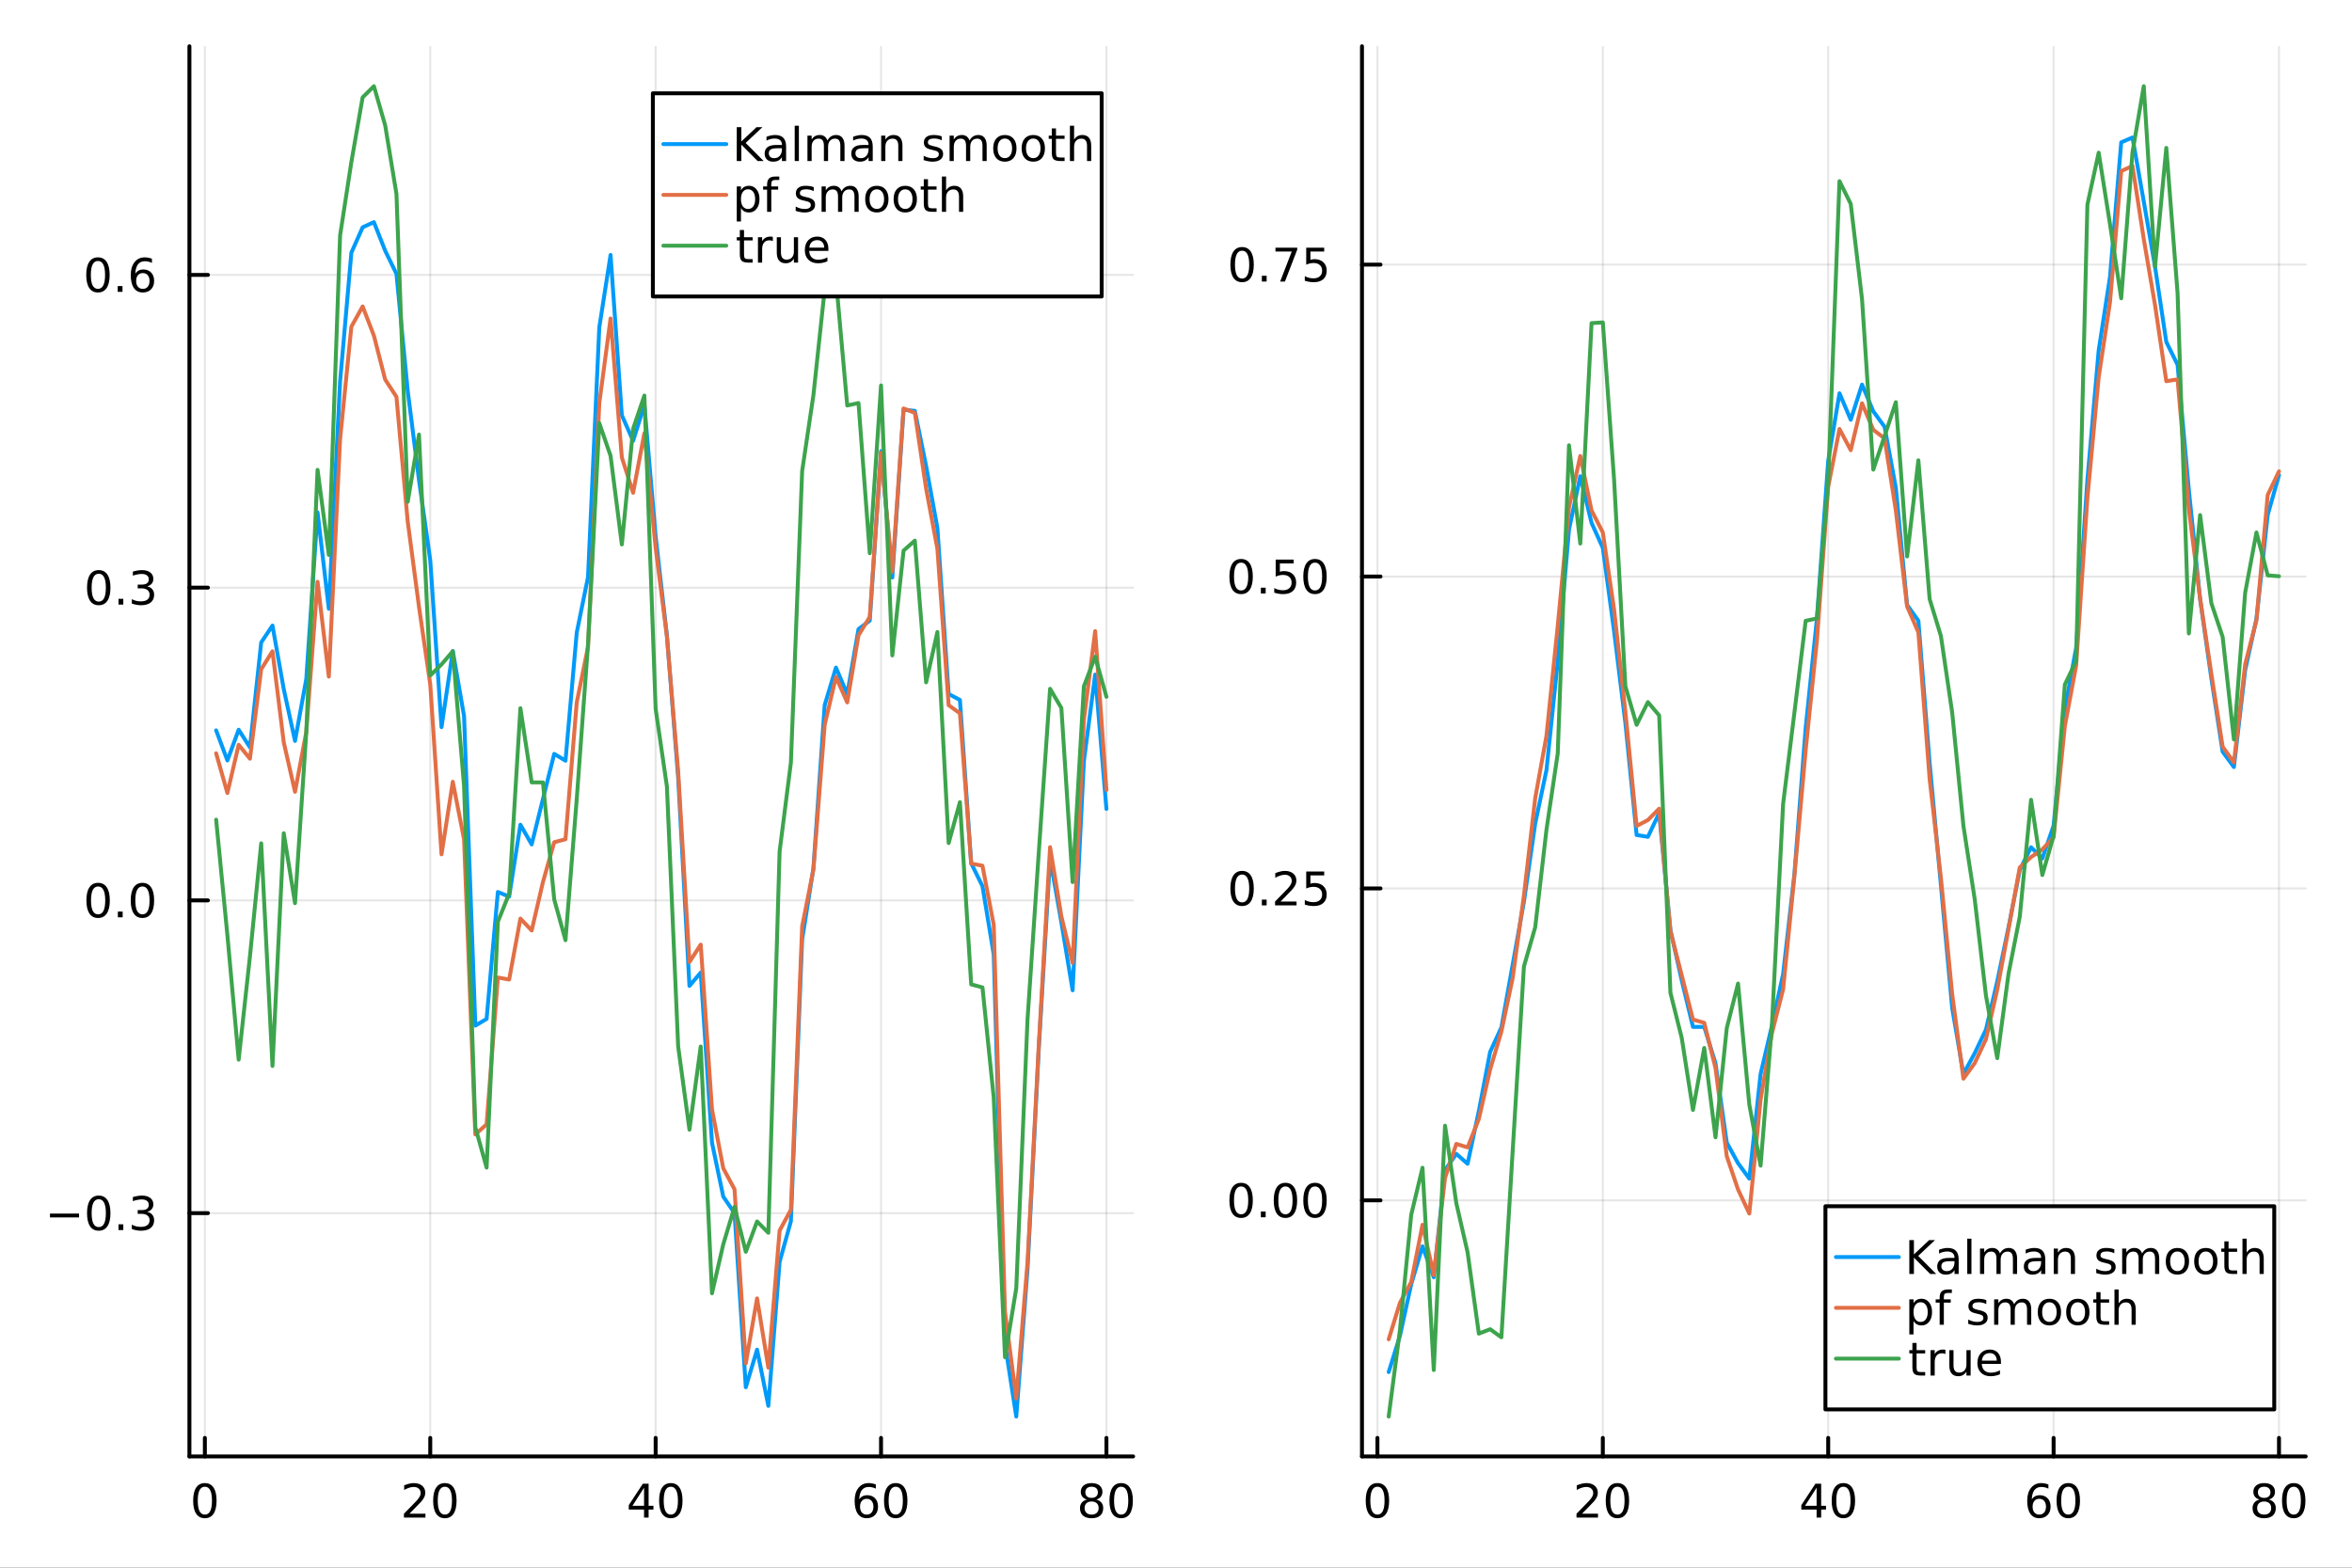 <?xml version="1.0" encoding="utf-8"?>
<svg xmlns="http://www.w3.org/2000/svg" xmlns:xlink="http://www.w3.org/1999/xlink" width="600" height="400" viewBox="0 0 2400 1600">
<rect x="0" y="0" width="2400" height="1600" fill="#333333" stroke="none"/>
<defs>
  <clipPath id="clip700">
    <rect x="0" y="0" width="2400" height="1600"/>
  </clipPath>
</defs>
<path clip-path="url(#clip700)" d="M0 1600 L2400 1600 L2400 0 L0 0  Z" fill="#ffffff" fill-rule="evenodd" fill-opacity="1"/>
<defs>
  <clipPath id="clip701">
    <rect x="480" y="0" width="1681" height="1600"/>
  </clipPath>
</defs>
<path clip-path="url(#clip700)" d="M193.288 1486.45 L1156.26 1486.45 L1156.26 47.244 L193.288 47.244  Z" fill="#ffffff" fill-rule="evenodd" fill-opacity="1"/>
<defs>
  <clipPath id="clip702">
    <rect x="193" y="47" width="964" height="1440"/>
  </clipPath>
</defs>
<polyline clip-path="url(#clip702)" style="stroke:#000000; stroke-linecap:round; stroke-linejoin:round; stroke-width:2; stroke-opacity:0.1; fill:none" points="209.042,1486.45 209.042,47.244 "/>
<polyline clip-path="url(#clip702)" style="stroke:#000000; stroke-linecap:round; stroke-linejoin:round; stroke-width:2; stroke-opacity:0.1; fill:none" points="439.034,1486.45 439.034,47.244 "/>
<polyline clip-path="url(#clip702)" style="stroke:#000000; stroke-linecap:round; stroke-linejoin:round; stroke-width:2; stroke-opacity:0.1; fill:none" points="669.026,1486.45 669.026,47.244 "/>
<polyline clip-path="url(#clip702)" style="stroke:#000000; stroke-linecap:round; stroke-linejoin:round; stroke-width:2; stroke-opacity:0.1; fill:none" points="899.017,1486.45 899.017,47.244 "/>
<polyline clip-path="url(#clip702)" style="stroke:#000000; stroke-linecap:round; stroke-linejoin:round; stroke-width:2; stroke-opacity:0.1; fill:none" points="1129.01,1486.45 1129.01,47.244 "/>
<polyline clip-path="url(#clip702)" style="stroke:#000000; stroke-linecap:round; stroke-linejoin:round; stroke-width:2; stroke-opacity:0.1; fill:none" points="193.288,1238.14 1156.26,1238.14 "/>
<polyline clip-path="url(#clip702)" style="stroke:#000000; stroke-linecap:round; stroke-linejoin:round; stroke-width:2; stroke-opacity:0.1; fill:none" points="193.288,918.949 1156.26,918.949 "/>
<polyline clip-path="url(#clip702)" style="stroke:#000000; stroke-linecap:round; stroke-linejoin:round; stroke-width:2; stroke-opacity:0.1; fill:none" points="193.288,599.758 1156.26,599.758 "/>
<polyline clip-path="url(#clip702)" style="stroke:#000000; stroke-linecap:round; stroke-linejoin:round; stroke-width:2; stroke-opacity:0.1; fill:none" points="193.288,280.568 1156.26,280.568 "/>
<polyline clip-path="url(#clip700)" style="stroke:#000000; stroke-linecap:round; stroke-linejoin:round; stroke-width:4; stroke-opacity:1; fill:none" points="193.288,1486.45 1156.26,1486.45 "/>
<polyline clip-path="url(#clip700)" style="stroke:#000000; stroke-linecap:round; stroke-linejoin:round; stroke-width:4; stroke-opacity:1; fill:none" points="209.042,1486.45 209.042,1467.55 "/>
<polyline clip-path="url(#clip700)" style="stroke:#000000; stroke-linecap:round; stroke-linejoin:round; stroke-width:4; stroke-opacity:1; fill:none" points="439.034,1486.45 439.034,1467.55 "/>
<polyline clip-path="url(#clip700)" style="stroke:#000000; stroke-linecap:round; stroke-linejoin:round; stroke-width:4; stroke-opacity:1; fill:none" points="669.026,1486.45 669.026,1467.55 "/>
<polyline clip-path="url(#clip700)" style="stroke:#000000; stroke-linecap:round; stroke-linejoin:round; stroke-width:4; stroke-opacity:1; fill:none" points="899.017,1486.45 899.017,1467.55 "/>
<polyline clip-path="url(#clip700)" style="stroke:#000000; stroke-linecap:round; stroke-linejoin:round; stroke-width:4; stroke-opacity:1; fill:none" points="1129.01,1486.45 1129.01,1467.55 "/>
<path clip-path="url(#clip700)" d="M209.042 1517.37 Q205.431 1517.37 203.602 1520.93 Q201.797 1524.47 201.797 1531.6 Q201.797 1538.71 203.602 1542.27 Q205.431 1545.82 209.042 1545.82 Q212.677 1545.82 214.482 1542.27 Q216.311 1538.71 216.311 1531.6 Q216.311 1524.47 214.482 1520.93 Q212.677 1517.37 209.042 1517.37 M209.042 1513.66 Q214.852 1513.66 217.908 1518.27 Q220.987 1522.85 220.987 1531.6 Q220.987 1540.33 217.908 1544.94 Q214.852 1549.52 209.042 1549.52 Q203.232 1549.52 200.153 1544.94 Q197.098 1540.33 197.098 1531.6 Q197.098 1522.85 200.153 1518.27 Q203.232 1513.66 209.042 1513.66 Z" fill="#000000" fill-rule="nonzero" fill-opacity="1" /><path clip-path="url(#clip700)" d="M417.807 1544.91 L434.127 1544.91 L434.127 1548.85 L412.182 1548.85 L412.182 1544.91 Q414.844 1542.16 419.428 1537.53 Q424.034 1532.88 425.215 1531.53 Q427.46 1529.01 428.34 1527.27 Q429.242 1525.51 429.242 1523.82 Q429.242 1521.07 427.298 1519.33 Q425.377 1517.6 422.275 1517.6 Q420.076 1517.6 417.622 1518.36 Q415.191 1519.13 412.414 1520.68 L412.414 1515.95 Q415.238 1514.82 417.691 1514.24 Q420.145 1513.66 422.182 1513.66 Q427.552 1513.66 430.747 1516.35 Q433.941 1519.03 433.941 1523.52 Q433.941 1525.65 433.131 1527.57 Q432.344 1529.47 430.238 1532.07 Q429.659 1532.74 426.557 1535.95 Q423.455 1539.15 417.807 1544.91 Z" fill="#000000" fill-rule="nonzero" fill-opacity="1" /><path clip-path="url(#clip700)" d="M453.941 1517.37 Q450.33 1517.37 448.501 1520.93 Q446.696 1524.47 446.696 1531.6 Q446.696 1538.71 448.501 1542.27 Q450.33 1545.82 453.941 1545.82 Q457.575 1545.82 459.381 1542.27 Q461.21 1538.71 461.21 1531.6 Q461.21 1524.47 459.381 1520.93 Q457.575 1517.37 453.941 1517.37 M453.941 1513.66 Q459.751 1513.66 462.807 1518.27 Q465.886 1522.85 465.886 1531.6 Q465.886 1540.33 462.807 1544.94 Q459.751 1549.52 453.941 1549.52 Q448.131 1549.52 445.052 1544.94 Q441.997 1540.33 441.997 1531.6 Q441.997 1522.85 445.052 1518.27 Q448.131 1513.66 453.941 1513.66 Z" fill="#000000" fill-rule="nonzero" fill-opacity="1" /><path clip-path="url(#clip700)" d="M657.197 1518.36 L645.391 1536.81 L657.197 1536.81 L657.197 1518.36 M655.97 1514.29 L661.85 1514.29 L661.85 1536.81 L666.78 1536.81 L666.78 1540.7 L661.85 1540.7 L661.85 1548.85 L657.197 1548.85 L657.197 1540.7 L641.595 1540.7 L641.595 1536.19 L655.97 1514.29 Z" fill="#000000" fill-rule="nonzero" fill-opacity="1" /><path clip-path="url(#clip700)" d="M684.512 1517.37 Q680.9 1517.37 679.072 1520.93 Q677.266 1524.47 677.266 1531.6 Q677.266 1538.71 679.072 1542.27 Q680.9 1545.82 684.512 1545.82 Q688.146 1545.82 689.951 1542.27 Q691.78 1538.71 691.78 1531.6 Q691.78 1524.47 689.951 1520.93 Q688.146 1517.37 684.512 1517.37 M684.512 1513.66 Q690.322 1513.66 693.377 1518.27 Q696.456 1522.85 696.456 1531.6 Q696.456 1540.33 693.377 1544.94 Q690.322 1549.52 684.512 1549.52 Q678.701 1549.52 675.623 1544.94 Q672.567 1540.33 672.567 1531.6 Q672.567 1522.85 675.623 1518.27 Q678.701 1513.66 684.512 1513.66 Z" fill="#000000" fill-rule="nonzero" fill-opacity="1" /><path clip-path="url(#clip700)" d="M884.422 1529.7 Q881.274 1529.7 879.422 1531.86 Q877.594 1534.01 877.594 1537.76 Q877.594 1541.49 879.422 1543.66 Q881.274 1545.82 884.422 1545.82 Q887.57 1545.82 889.399 1543.66 Q891.251 1541.49 891.251 1537.76 Q891.251 1534.01 889.399 1531.86 Q887.57 1529.7 884.422 1529.7 M893.705 1515.05 L893.705 1519.31 Q891.945 1518.48 890.14 1518.04 Q888.358 1517.6 886.598 1517.6 Q881.969 1517.6 879.515 1520.72 Q877.084 1523.85 876.737 1530.17 Q878.103 1528.15 880.163 1527.09 Q882.223 1526 884.7 1526 Q889.908 1526 892.918 1529.17 Q895.95 1532.32 895.95 1537.76 Q895.95 1543.08 892.802 1546.3 Q889.654 1549.52 884.422 1549.52 Q878.427 1549.52 875.256 1544.94 Q872.084 1540.33 872.084 1531.6 Q872.084 1523.41 875.973 1518.55 Q879.862 1513.66 886.413 1513.66 Q888.172 1513.66 889.955 1514.01 Q891.76 1514.36 893.705 1515.05 Z" fill="#000000" fill-rule="nonzero" fill-opacity="1" /><path clip-path="url(#clip700)" d="M914.006 1517.37 Q910.394 1517.37 908.566 1520.93 Q906.76 1524.47 906.76 1531.6 Q906.76 1538.71 908.566 1542.27 Q910.394 1545.82 914.006 1545.82 Q917.64 1545.82 919.445 1542.27 Q921.274 1538.71 921.274 1531.6 Q921.274 1524.47 919.445 1520.93 Q917.64 1517.37 914.006 1517.37 M914.006 1513.66 Q919.816 1513.66 922.871 1518.27 Q925.95 1522.85 925.95 1531.6 Q925.95 1540.33 922.871 1544.94 Q919.816 1549.52 914.006 1549.52 Q908.195 1549.52 905.117 1544.94 Q902.061 1540.33 902.061 1531.6 Q902.061 1522.85 905.117 1518.27 Q908.195 1513.66 914.006 1513.66 Z" fill="#000000" fill-rule="nonzero" fill-opacity="1" /><path clip-path="url(#clip700)" d="M1113.88 1532.44 Q1110.55 1532.44 1108.63 1534.22 Q1106.73 1536 1106.73 1539.13 Q1106.73 1542.25 1108.63 1544.03 Q1110.55 1545.82 1113.88 1545.82 Q1117.21 1545.82 1119.14 1544.03 Q1121.06 1542.23 1121.06 1539.13 Q1121.06 1536 1119.14 1534.22 Q1117.24 1532.44 1113.88 1532.44 M1109.21 1530.45 Q1106.2 1529.7 1104.51 1527.64 Q1102.84 1525.58 1102.84 1522.62 Q1102.84 1518.48 1105.78 1516.07 Q1108.74 1513.66 1113.88 1513.66 Q1119.04 1513.66 1121.98 1516.07 Q1124.92 1518.48 1124.92 1522.62 Q1124.92 1525.58 1123.23 1527.64 Q1121.57 1529.7 1118.58 1530.45 Q1121.96 1531.23 1123.84 1533.52 Q1125.73 1535.82 1125.73 1539.13 Q1125.73 1544.15 1122.65 1546.83 Q1119.6 1549.52 1113.88 1549.52 Q1108.16 1549.52 1105.09 1546.83 Q1102.03 1544.15 1102.03 1539.13 Q1102.03 1535.82 1103.93 1533.52 Q1105.83 1531.23 1109.21 1530.45 M1107.49 1523.06 Q1107.49 1525.75 1109.16 1527.25 Q1110.85 1528.76 1113.88 1528.76 Q1116.89 1528.76 1118.58 1527.25 Q1120.29 1525.75 1120.29 1523.06 Q1120.29 1520.38 1118.58 1518.87 Q1116.89 1517.37 1113.88 1517.37 Q1110.85 1517.37 1109.16 1518.87 Q1107.49 1520.38 1107.49 1523.06 Z" fill="#000000" fill-rule="nonzero" fill-opacity="1" /><path clip-path="url(#clip700)" d="M1144.04 1517.37 Q1140.43 1517.37 1138.6 1520.93 Q1136.8 1524.47 1136.8 1531.6 Q1136.8 1538.71 1138.6 1542.27 Q1140.43 1545.82 1144.04 1545.82 Q1147.68 1545.82 1149.48 1542.27 Q1151.31 1538.71 1151.31 1531.6 Q1151.31 1524.47 1149.48 1520.93 Q1147.68 1517.37 1144.04 1517.37 M1144.04 1513.66 Q1149.85 1513.66 1152.91 1518.27 Q1155.99 1522.85 1155.99 1531.6 Q1155.99 1540.33 1152.91 1544.94 Q1149.85 1549.52 1144.04 1549.52 Q1138.23 1549.52 1135.15 1544.94 Q1132.1 1540.33 1132.1 1531.6 Q1132.1 1522.85 1135.15 1518.27 Q1138.23 1513.66 1144.04 1513.66 Z" fill="#000000" fill-rule="nonzero" fill-opacity="1" /><polyline clip-path="url(#clip700)" style="stroke:#000000; stroke-linecap:round; stroke-linejoin:round; stroke-width:4; stroke-opacity:1; fill:none" points="193.288,1486.45 193.288,47.244 "/>
<polyline clip-path="url(#clip700)" style="stroke:#000000; stroke-linecap:round; stroke-linejoin:round; stroke-width:4; stroke-opacity:1; fill:none" points="193.288,1238.14 212.185,1238.14 "/>
<polyline clip-path="url(#clip700)" style="stroke:#000000; stroke-linecap:round; stroke-linejoin:round; stroke-width:4; stroke-opacity:1; fill:none" points="193.288,918.949 212.185,918.949 "/>
<polyline clip-path="url(#clip700)" style="stroke:#000000; stroke-linecap:round; stroke-linejoin:round; stroke-width:4; stroke-opacity:1; fill:none" points="193.288,599.758 212.185,599.758 "/>
<polyline clip-path="url(#clip700)" style="stroke:#000000; stroke-linecap:round; stroke-linejoin:round; stroke-width:4; stroke-opacity:1; fill:none" points="193.288,280.568 212.185,280.568 "/>
<path clip-path="url(#clip700)" d="M50.992 1238.59 L80.668 1238.59 L80.668 1242.53 L50.992 1242.53 L50.992 1238.59 Z" fill="#000000" fill-rule="nonzero" fill-opacity="1" /><path clip-path="url(#clip700)" d="M100.76 1223.94 Q97.149 1223.94 95.321 1227.5 Q93.515 1231.04 93.515 1238.17 Q93.515 1245.28 95.321 1248.85 Q97.149 1252.39 100.76 1252.39 Q104.395 1252.39 106.2 1248.85 Q108.029 1245.28 108.029 1238.17 Q108.029 1231.04 106.2 1227.5 Q104.395 1223.94 100.76 1223.94 M100.76 1220.23 Q106.571 1220.23 109.626 1224.84 Q112.705 1229.42 112.705 1238.17 Q112.705 1246.9 109.626 1251.51 Q106.571 1256.09 100.76 1256.09 Q94.95 1256.09 91.871 1251.51 Q88.816 1246.9 88.816 1238.17 Q88.816 1229.42 91.871 1224.84 Q94.95 1220.23 100.76 1220.23 Z" fill="#000000" fill-rule="nonzero" fill-opacity="1" /><path clip-path="url(#clip700)" d="M120.922 1249.54 L125.807 1249.54 L125.807 1255.42 L120.922 1255.42 L120.922 1249.54 Z" fill="#000000" fill-rule="nonzero" fill-opacity="1" /><path clip-path="url(#clip700)" d="M150.158 1236.78 Q153.515 1237.5 155.39 1239.77 Q157.288 1242.04 157.288 1245.37 Q157.288 1250.49 153.769 1253.29 Q150.251 1256.09 143.769 1256.09 Q141.593 1256.09 139.279 1255.65 Q136.987 1255.23 134.533 1254.38 L134.533 1249.86 Q136.478 1251 138.793 1251.58 Q141.107 1252.16 143.631 1252.16 Q148.029 1252.16 150.32 1250.42 Q152.635 1248.68 152.635 1245.37 Q152.635 1242.32 150.482 1240.6 Q148.353 1238.87 144.533 1238.87 L140.506 1238.87 L140.506 1235.03 L144.718 1235.03 Q148.168 1235.03 149.996 1233.66 Q151.825 1232.27 151.825 1229.68 Q151.825 1227.02 149.927 1225.6 Q148.052 1224.17 144.533 1224.17 Q142.612 1224.17 140.413 1224.59 Q138.214 1225 135.575 1225.88 L135.575 1221.72 Q138.237 1220.97 140.552 1220.6 Q142.89 1220.23 144.95 1220.23 Q150.274 1220.23 153.376 1222.66 Q156.478 1225.07 156.478 1229.19 Q156.478 1232.06 154.834 1234.05 Q153.191 1236.02 150.158 1236.78 Z" fill="#000000" fill-rule="nonzero" fill-opacity="1" /><path clip-path="url(#clip700)" d="M100.112 904.747 Q96.501 904.747 94.672 908.312 Q92.867 911.854 92.867 918.983 Q92.867 926.09 94.672 929.655 Q96.501 933.196 100.112 933.196 Q103.746 933.196 105.552 929.655 Q107.381 926.09 107.381 918.983 Q107.381 911.854 105.552 908.312 Q103.746 904.747 100.112 904.747 M100.112 901.044 Q105.922 901.044 108.978 905.65 Q112.057 910.234 112.057 918.983 Q112.057 927.71 108.978 932.317 Q105.922 936.9 100.112 936.9 Q94.302 936.9 91.223 932.317 Q88.168 927.71 88.168 918.983 Q88.168 910.234 91.223 905.65 Q94.302 901.044 100.112 901.044 Z" fill="#000000" fill-rule="nonzero" fill-opacity="1" /><path clip-path="url(#clip700)" d="M120.274 930.349 L125.158 930.349 L125.158 936.229 L120.274 936.229 L120.274 930.349 Z" fill="#000000" fill-rule="nonzero" fill-opacity="1" /><path clip-path="url(#clip700)" d="M145.343 904.747 Q141.732 904.747 139.904 908.312 Q138.098 911.854 138.098 918.983 Q138.098 926.09 139.904 929.655 Q141.732 933.196 145.343 933.196 Q148.978 933.196 150.783 929.655 Q152.612 926.09 152.612 918.983 Q152.612 911.854 150.783 908.312 Q148.978 904.747 145.343 904.747 M145.343 901.044 Q151.154 901.044 154.209 905.65 Q157.288 910.234 157.288 918.983 Q157.288 927.71 154.209 932.317 Q151.154 936.9 145.343 936.9 Q139.533 936.9 136.455 932.317 Q133.399 927.71 133.399 918.983 Q133.399 910.234 136.455 905.65 Q139.533 901.044 145.343 901.044 Z" fill="#000000" fill-rule="nonzero" fill-opacity="1" /><path clip-path="url(#clip700)" d="M100.76 585.557 Q97.149 585.557 95.321 589.122 Q93.515 592.664 93.515 599.793 Q93.515 606.9 95.321 610.464 Q97.149 614.006 100.76 614.006 Q104.395 614.006 106.2 610.464 Q108.029 606.9 108.029 599.793 Q108.029 592.664 106.2 589.122 Q104.395 585.557 100.76 585.557 M100.76 581.853 Q106.571 581.853 109.626 586.46 Q112.705 591.043 112.705 599.793 Q112.705 608.52 109.626 613.126 Q106.571 617.71 100.76 617.71 Q94.95 617.71 91.871 613.126 Q88.816 608.52 88.816 599.793 Q88.816 591.043 91.871 586.46 Q94.95 581.853 100.76 581.853 Z" fill="#000000" fill-rule="nonzero" fill-opacity="1" /><path clip-path="url(#clip700)" d="M120.922 611.159 L125.807 611.159 L125.807 617.038 L120.922 617.038 L120.922 611.159 Z" fill="#000000" fill-rule="nonzero" fill-opacity="1" /><path clip-path="url(#clip700)" d="M150.158 598.404 Q153.515 599.122 155.39 601.39 Q157.288 603.659 157.288 606.992 Q157.288 612.108 153.769 614.909 Q150.251 617.71 143.769 617.71 Q141.593 617.71 139.279 617.27 Q136.987 616.853 134.533 615.997 L134.533 611.483 Q136.478 612.617 138.793 613.196 Q141.107 613.775 143.631 613.775 Q148.029 613.775 150.32 612.038 Q152.635 610.302 152.635 606.992 Q152.635 603.937 150.482 602.224 Q148.353 600.488 144.533 600.488 L140.506 600.488 L140.506 596.645 L144.718 596.645 Q148.168 596.645 149.996 595.279 Q151.825 593.89 151.825 591.298 Q151.825 588.636 149.927 587.224 Q148.052 585.789 144.533 585.789 Q142.612 585.789 140.413 586.205 Q138.214 586.622 135.575 587.502 L135.575 583.335 Q138.237 582.594 140.552 582.224 Q142.89 581.853 144.95 581.853 Q150.274 581.853 153.376 584.284 Q156.478 586.691 156.478 590.812 Q156.478 593.682 154.834 595.673 Q153.191 597.64 150.158 598.404 Z" fill="#000000" fill-rule="nonzero" fill-opacity="1" /><path clip-path="url(#clip700)" d="M99.95 266.367 Q96.339 266.367 94.51 269.932 Q92.705 273.473 92.705 280.603 Q92.705 287.709 94.51 291.274 Q96.339 294.816 99.95 294.816 Q103.584 294.816 105.39 291.274 Q107.219 287.709 107.219 280.603 Q107.219 273.473 105.39 269.932 Q103.584 266.367 99.95 266.367 M99.95 262.663 Q105.76 262.663 108.816 267.269 Q111.895 271.853 111.895 280.603 Q111.895 289.33 108.816 293.936 Q105.76 298.519 99.95 298.519 Q94.14 298.519 91.061 293.936 Q88.006 289.33 88.006 280.603 Q88.006 271.853 91.061 267.269 Q94.14 262.663 99.95 262.663 Z" fill="#000000" fill-rule="nonzero" fill-opacity="1" /><path clip-path="url(#clip700)" d="M120.112 291.968 L124.996 291.968 L124.996 297.848 L120.112 297.848 L120.112 291.968 Z" fill="#000000" fill-rule="nonzero" fill-opacity="1" /><path clip-path="url(#clip700)" d="M145.76 278.705 Q142.612 278.705 140.76 280.857 Q138.931 283.01 138.931 286.76 Q138.931 290.487 140.76 292.663 Q142.612 294.816 145.76 294.816 Q148.908 294.816 150.737 292.663 Q152.589 290.487 152.589 286.76 Q152.589 283.01 150.737 280.857 Q148.908 278.705 145.76 278.705 M155.042 264.052 L155.042 268.311 Q153.283 267.478 151.478 267.038 Q149.695 266.598 147.936 266.598 Q143.306 266.598 140.853 269.723 Q138.422 272.848 138.075 279.168 Q139.441 277.154 141.501 276.089 Q143.561 275.001 146.038 275.001 Q151.246 275.001 154.255 278.172 Q157.288 281.32 157.288 286.76 Q157.288 292.084 154.14 295.302 Q150.992 298.519 145.76 298.519 Q139.765 298.519 136.594 293.936 Q133.422 289.33 133.422 280.603 Q133.422 272.408 137.311 267.547 Q141.2 262.663 147.751 262.663 Q149.51 262.663 151.293 263.01 Q153.098 263.357 155.042 264.052 Z" fill="#000000" fill-rule="nonzero" fill-opacity="1" /><polyline clip-path="url(#clip702)" style="stroke:#009af9; stroke-linecap:round; stroke-linejoin:round; stroke-width:4; stroke-opacity:1; fill:none" points="220.542,745.41 232.041,776.135 243.541,744.779 255.041,762.765 266.54,655.664 278.04,638.437 289.539,703.357 301.039,756.2 312.539,692.991 324.038,522.996 335.538,621.37 347.037,389.319 358.537,257.899 370.036,231.996 381.536,226.734 393.036,255.878 404.535,279.465 416.035,398.844 427.534,489.835 439.034,571.803 450.533,742.108 462.033,664.417 473.533,730.91 485.032,1046.72 496.532,1039.93 508.031,910.366 519.531,915.094 531.031,841.709 542.53,861.838 554.03,815.456 565.529,769.409 577.029,776.364 588.528,645.54 600.028,588.995 611.528,334.101 623.027,260.209 634.527,423.851 646.026,449.898 657.526,413.3 669.026,547.379 680.525,648.574 692.025,793.789 703.524,1006.22 715.024,992.613 726.523,1166.29 738.023,1221.28 749.523,1238.16 761.022,1415.83 772.522,1377.45 784.021,1434.87 795.521,1287.85 807.021,1246.44 818.52,959.006 830.02,886.064 841.519,719.603 853.019,681.348 864.518,708.45 876.018,642.079 887.518,633.409 899.017,460.46 910.517,589.463 922.016,418.147 933.516,419.334 945.016,475.662 956.515,538.906 968.015,708.284 979.514,714.386 991.014,881.068 1002.51,904.399 1014.01,974.253 1025.51,1371.54 1037.01,1445.72 1048.51,1295.1 1060.01,1069.84 1071.51,876.04 1083.01,941.236 1094.51,1010.72 1106.01,776.978 1117.51,688.481 1129.01,825.61 "/>
<polyline clip-path="url(#clip702)" style="stroke:#e26f46; stroke-linecap:round; stroke-linejoin:round; stroke-width:4; stroke-opacity:1; fill:none" points="220.542,768.857 232.041,809.354 243.541,760.158 255.041,774.36 266.54,683.017 278.04,664.705 289.539,757.594 301.039,808.116 312.539,747.02 324.038,593.801 335.538,690.539 347.037,448.215 358.537,333.428 370.036,312.737 381.536,342.551 393.036,387.376 404.535,405.007 416.035,532.225 427.534,619.204 439.034,698.498 450.533,871.955 462.033,797.912 473.533,856.675 485.032,1157.84 496.532,1147.5 508.031,997.684 519.531,999.729 531.031,937.524 542.53,949.637 554.03,900.217 565.529,859.579 577.029,856.523 588.528,716.871 600.028,660.294 611.528,411.494 623.027,325.04 634.527,466.807 646.026,502.921 657.526,442.088 669.026,559.02 680.525,649.538 692.025,787.661 703.524,981.84 715.024,964.097 726.523,1132.28 738.023,1192.36 749.523,1213.82 761.022,1391.43 772.522,1325.15 784.021,1395.85 795.521,1255.95 807.021,1234.73 818.52,945.54 830.02,887.36 841.519,739.705 853.019,690.888 864.518,716.898 876.018,648.325 887.518,629.711 899.017,462.139 910.517,583.45 922.016,416.871 933.516,421.345 945.016,498.689 956.515,560.094 968.015,719.727 979.514,728.02 991.014,881.414 1002.51,883.553 1014.01,943.928 1025.51,1339 1037.01,1427.41 1048.51,1288.31 1060.01,1066.39 1071.51,864.627 1083.01,935.141 1094.51,982.696 1106.01,734.83 1117.51,644.135 1129.01,806.317 "/>
<polyline clip-path="url(#clip702)" style="stroke:#3da44d; stroke-linecap:round; stroke-linejoin:round; stroke-width:4; stroke-opacity:1; fill:none" points="220.542,836.575 232.041,954.518 243.541,1081.49 255.041,976.142 266.54,860.703 278.04,1087.92 289.539,850.42 301.039,921.798 312.539,747.303 324.038,479.539 335.538,566.338 347.037,240.295 358.537,165.326 370.036,99.366 381.536,87.976 393.036,127.895 404.535,197.919 416.035,512.101 427.534,443.502 439.034,689.383 450.533,678.069 462.033,664.702 473.533,802.262 485.032,1150.44 496.532,1191.66 508.031,940.734 519.531,912.106 531.031,722.803 542.53,798.501 554.03,798.556 565.529,917.971 577.029,959.566 588.528,815.343 600.028,657.573 611.528,431.834 623.027,465.235 634.527,555.668 646.026,437.654 657.526,403.695 669.026,723.462 680.525,802.739 692.025,1068.18 703.524,1152.99 715.024,1068.08 726.523,1319.96 738.023,1269.99 749.523,1231.74 761.022,1277.59 772.522,1246.64 784.021,1258.21 795.521,869.005 807.021,778.457 818.52,480.759 830.02,403.276 841.519,295.456 853.019,285.232 864.518,413.826 876.018,411.353 887.518,564.637 899.017,393.391 910.517,668.93 922.016,561.942 933.516,551.763 945.016,696.41 956.515,645.023 968.015,860.426 979.514,818.664 991.014,1004.7 1002.51,1007.77 1014.01,1120.21 1025.51,1385.19 1037.01,1314.76 1048.51,1040.1 1060.01,869.622 1071.51,702.997 1083.01,722.523 1094.51,900.275 1106.01,700.466 1117.51,670.291 1129.01,711.155 "/>
<path clip-path="url(#clip700)" d="M666.201 302.578 L1124.16 302.578 L1124.16 95.218 L666.201 95.218  Z" fill="#ffffff" fill-rule="evenodd" fill-opacity="1"/>
<polyline clip-path="url(#clip700)" style="stroke:#000000; stroke-linecap:round; stroke-linejoin:round; stroke-width:4; stroke-opacity:1; fill:none" points="666.201,302.578 1124.16,302.578 1124.16,95.218 666.201,95.218 666.201,302.578 "/>
<polyline clip-path="url(#clip700)" style="stroke:#009af9; stroke-linecap:round; stroke-linejoin:round; stroke-width:4; stroke-opacity:1; fill:none" points="676.901,147.058 741.099,147.058 "/>
<path clip-path="url(#clip700)" d="M751.799 129.778 L756.475 129.778 L756.475 144.384 L771.984 129.778 L778.003 129.778 L760.85 145.889 L779.23 164.338 L773.072 164.338 L756.475 147.694 L756.475 164.338 L751.799 164.338 L751.799 129.778 Z" fill="#000000" fill-rule="nonzero" fill-opacity="1" /><path clip-path="url(#clip700)" d="M793.651 151.305 Q788.489 151.305 786.498 152.486 Q784.507 153.666 784.507 156.514 Q784.507 158.782 785.989 160.125 Q787.493 161.444 790.063 161.444 Q793.605 161.444 795.734 158.944 Q797.887 156.421 797.887 152.254 L797.887 151.305 L793.651 151.305 M802.146 149.546 L802.146 164.338 L797.887 164.338 L797.887 160.402 Q796.429 162.763 794.253 163.898 Q792.077 165.009 788.929 165.009 Q784.947 165.009 782.586 162.787 Q780.248 160.541 780.248 156.791 Q780.248 152.416 783.165 150.194 Q786.105 147.972 791.915 147.972 L797.887 147.972 L797.887 147.555 Q797.887 144.615 795.942 143.018 Q794.021 141.398 790.526 141.398 Q788.304 141.398 786.197 141.93 Q784.091 142.463 782.146 143.527 L782.146 139.592 Q784.484 138.69 786.683 138.25 Q788.882 137.787 790.966 137.787 Q796.591 137.787 799.368 140.703 Q802.146 143.62 802.146 149.546 Z" fill="#000000" fill-rule="nonzero" fill-opacity="1" /><path clip-path="url(#clip700)" d="M810.919 128.319 L815.179 128.319 L815.179 164.338 L810.919 164.338 L810.919 128.319 Z" fill="#000000" fill-rule="nonzero" fill-opacity="1" /><path clip-path="url(#clip700)" d="M844.276 143.389 Q845.873 140.518 848.095 139.153 Q850.317 137.787 853.326 137.787 Q857.377 137.787 859.576 140.634 Q861.775 143.458 861.775 148.689 L861.775 164.338 L857.493 164.338 L857.493 148.828 Q857.493 145.102 856.174 143.296 Q854.854 141.49 852.146 141.49 Q848.836 141.49 846.914 143.69 Q844.993 145.889 844.993 149.685 L844.993 164.338 L840.711 164.338 L840.711 148.828 Q840.711 145.078 839.391 143.296 Q838.072 141.49 835.317 141.49 Q832.053 141.49 830.132 143.713 Q828.211 145.912 828.211 149.685 L828.211 164.338 L823.928 164.338 L823.928 138.412 L828.211 138.412 L828.211 142.44 Q829.669 140.055 831.706 138.921 Q833.743 137.787 836.544 137.787 Q839.368 137.787 841.336 139.222 Q843.327 140.657 844.276 143.389 Z" fill="#000000" fill-rule="nonzero" fill-opacity="1" /><path clip-path="url(#clip700)" d="M882.053 151.305 Q876.891 151.305 874.9 152.486 Q872.91 153.666 872.91 156.514 Q872.91 158.782 874.391 160.125 Q875.896 161.444 878.465 161.444 Q882.007 161.444 884.136 158.944 Q886.289 156.421 886.289 152.254 L886.289 151.305 L882.053 151.305 M890.548 149.546 L890.548 164.338 L886.289 164.338 L886.289 160.402 Q884.831 162.763 882.655 163.898 Q880.479 165.009 877.331 165.009 Q873.349 165.009 870.988 162.787 Q868.65 160.541 868.65 156.791 Q868.65 152.416 871.567 150.194 Q874.507 147.972 880.317 147.972 L886.289 147.972 L886.289 147.555 Q886.289 144.615 884.345 143.018 Q882.424 141.398 878.928 141.398 Q876.706 141.398 874.599 141.93 Q872.493 142.463 870.549 143.527 L870.549 139.592 Q872.887 138.69 875.086 138.25 Q877.285 137.787 879.368 137.787 Q884.993 137.787 887.771 140.703 Q890.548 143.62 890.548 149.546 Z" fill="#000000" fill-rule="nonzero" fill-opacity="1" /><path clip-path="url(#clip700)" d="M920.872 148.689 L920.872 164.338 L916.613 164.338 L916.613 148.828 Q916.613 145.148 915.178 143.319 Q913.743 141.49 910.872 141.49 Q907.423 141.49 905.433 143.69 Q903.442 145.889 903.442 149.685 L903.442 164.338 L899.16 164.338 L899.16 138.412 L903.442 138.412 L903.442 142.44 Q904.97 140.102 907.03 138.944 Q909.113 137.787 911.822 137.787 Q916.289 137.787 918.581 140.565 Q920.872 143.319 920.872 148.689 Z" fill="#000000" fill-rule="nonzero" fill-opacity="1" /><path clip-path="url(#clip700)" d="M960.965 139.176 L960.965 143.203 Q959.159 142.277 957.215 141.815 Q955.27 141.352 953.187 141.352 Q950.016 141.352 948.419 142.324 Q946.844 143.296 946.844 145.24 Q946.844 146.722 947.979 147.578 Q949.113 148.412 952.539 149.176 L953.997 149.5 Q958.534 150.472 960.432 152.254 Q962.354 154.014 962.354 157.185 Q962.354 160.796 959.483 162.902 Q956.636 165.009 951.636 165.009 Q949.553 165.009 947.284 164.592 Q945.039 164.199 942.539 163.388 L942.539 158.99 Q944.9 160.217 947.192 160.842 Q949.483 161.444 951.729 161.444 Q954.738 161.444 956.358 160.426 Q957.979 159.384 957.979 157.509 Q957.979 155.773 956.798 154.847 Q955.641 153.921 951.682 153.064 L950.201 152.717 Q946.243 151.884 944.483 150.171 Q942.724 148.435 942.724 145.426 Q942.724 141.768 945.317 139.778 Q947.909 137.787 952.678 137.787 Q955.039 137.787 957.122 138.134 Q959.206 138.481 960.965 139.176 Z" fill="#000000" fill-rule="nonzero" fill-opacity="1" /><path clip-path="url(#clip700)" d="M989.321 143.389 Q990.918 140.518 993.141 139.153 Q995.363 137.787 998.372 137.787 Q1002.42 137.787 1004.62 140.634 Q1006.82 143.458 1006.82 148.689 L1006.82 164.338 L1002.54 164.338 L1002.54 148.828 Q1002.54 145.102 1001.22 143.296 Q999.9 141.49 997.191 141.49 Q993.881 141.49 991.96 143.69 Q990.039 145.889 990.039 149.685 L990.039 164.338 L985.756 164.338 L985.756 148.828 Q985.756 145.078 984.437 143.296 Q983.117 141.49 980.363 141.49 Q977.099 141.49 975.178 143.713 Q973.256 145.912 973.256 149.685 L973.256 164.338 L968.974 164.338 L968.974 138.412 L973.256 138.412 L973.256 142.44 Q974.715 140.055 976.752 138.921 Q978.789 137.787 981.59 137.787 Q984.414 137.787 986.381 139.222 Q988.372 140.657 989.321 143.389 Z" fill="#000000" fill-rule="nonzero" fill-opacity="1" /><path clip-path="url(#clip700)" d="M1025.36 141.398 Q1021.94 141.398 1019.95 144.083 Q1017.96 146.745 1017.96 151.398 Q1017.96 156.051 1019.92 158.736 Q1021.91 161.398 1025.36 161.398 Q1028.77 161.398 1030.76 158.713 Q1032.75 156.027 1032.75 151.398 Q1032.75 146.791 1030.76 144.106 Q1028.77 141.398 1025.36 141.398 M1025.36 137.787 Q1030.92 137.787 1034.09 141.398 Q1037.26 145.009 1037.26 151.398 Q1037.26 157.764 1034.09 161.398 Q1030.92 165.009 1025.36 165.009 Q1019.78 165.009 1016.61 161.398 Q1013.46 157.764 1013.46 151.398 Q1013.46 145.009 1016.61 141.398 Q1019.78 137.787 1025.36 137.787 Z" fill="#000000" fill-rule="nonzero" fill-opacity="1" /><path clip-path="url(#clip700)" d="M1054.37 141.398 Q1050.94 141.398 1048.95 144.083 Q1046.96 146.745 1046.96 151.398 Q1046.96 156.051 1048.93 158.736 Q1050.92 161.398 1054.37 161.398 Q1057.77 161.398 1059.76 158.713 Q1061.75 156.027 1061.75 151.398 Q1061.75 146.791 1059.76 144.106 Q1057.77 141.398 1054.37 141.398 M1054.37 137.787 Q1059.92 137.787 1063.09 141.398 Q1066.27 145.009 1066.27 151.398 Q1066.27 157.764 1063.09 161.398 Q1059.92 165.009 1054.37 165.009 Q1048.79 165.009 1045.62 161.398 Q1042.47 157.764 1042.47 151.398 Q1042.47 145.009 1045.62 141.398 Q1048.79 137.787 1054.37 137.787 Z" fill="#000000" fill-rule="nonzero" fill-opacity="1" /><path clip-path="url(#clip700)" d="M1077.54 131.051 L1077.54 138.412 L1086.31 138.412 L1086.31 141.722 L1077.54 141.722 L1077.54 155.796 Q1077.54 158.967 1078.39 159.87 Q1079.27 160.773 1081.94 160.773 L1086.31 160.773 L1086.31 164.338 L1081.94 164.338 Q1077.01 164.338 1075.13 162.509 Q1073.26 160.657 1073.26 155.796 L1073.26 141.722 L1070.13 141.722 L1070.13 138.412 L1073.26 138.412 L1073.26 131.051 L1077.54 131.051 Z" fill="#000000" fill-rule="nonzero" fill-opacity="1" /><path clip-path="url(#clip700)" d="M1113.46 148.689 L1113.46 164.338 L1109.2 164.338 L1109.2 148.828 Q1109.2 145.148 1107.77 143.319 Q1106.33 141.49 1103.46 141.49 Q1100.01 141.49 1098.02 143.69 Q1096.03 145.889 1096.03 149.685 L1096.03 164.338 L1091.75 164.338 L1091.75 128.319 L1096.03 128.319 L1096.03 142.44 Q1097.56 140.102 1099.62 138.944 Q1101.7 137.787 1104.41 137.787 Q1108.88 137.787 1111.17 140.565 Q1113.46 143.319 1113.46 148.689 Z" fill="#000000" fill-rule="nonzero" fill-opacity="1" /><polyline clip-path="url(#clip700)" style="stroke:#e26f46; stroke-linecap:round; stroke-linejoin:round; stroke-width:4; stroke-opacity:1; fill:none" points="676.901,198.898 741.099,198.898 "/>
<path clip-path="url(#clip700)" d="M756.082 212.289 L756.082 226.039 L751.799 226.039 L751.799 190.252 L756.082 190.252 L756.082 194.187 Q757.424 191.872 759.461 190.761 Q761.521 189.627 764.369 189.627 Q769.091 189.627 772.031 193.377 Q774.994 197.127 774.994 203.238 Q774.994 209.349 772.031 213.099 Q769.091 216.849 764.369 216.849 Q761.521 216.849 759.461 215.738 Q757.424 214.603 756.082 212.289 M770.572 203.238 Q770.572 198.539 768.628 195.877 Q766.707 193.192 763.327 193.192 Q759.947 193.192 758.003 195.877 Q756.082 198.539 756.082 203.238 Q756.082 207.937 758.003 210.622 Q759.947 213.284 763.327 213.284 Q766.707 213.284 768.628 210.622 Q770.572 207.937 770.572 203.238 Z" fill="#000000" fill-rule="nonzero" fill-opacity="1" /><path clip-path="url(#clip700)" d="M795.179 180.159 L795.179 183.701 L791.105 183.701 Q788.813 183.701 787.91 184.627 Q787.031 185.553 787.031 187.96 L787.031 190.252 L794.044 190.252 L794.044 193.562 L787.031 193.562 L787.031 216.178 L782.748 216.178 L782.748 193.562 L778.674 193.562 L778.674 190.252 L782.748 190.252 L782.748 188.446 Q782.748 184.118 784.762 182.15 Q786.776 180.159 791.151 180.159 L795.179 180.159 Z" fill="#000000" fill-rule="nonzero" fill-opacity="1" /><path clip-path="url(#clip700)" d="M830.34 191.016 L830.34 195.043 Q828.535 194.117 826.59 193.655 Q824.646 193.192 822.563 193.192 Q819.391 193.192 817.794 194.164 Q816.22 195.136 816.22 197.08 Q816.22 198.562 817.354 199.418 Q818.489 200.252 821.915 201.016 L823.373 201.34 Q827.91 202.312 829.808 204.094 Q831.729 205.854 831.729 209.025 Q831.729 212.636 828.859 214.742 Q826.012 216.849 821.012 216.849 Q818.928 216.849 816.66 216.432 Q814.415 216.039 811.915 215.228 L811.915 210.83 Q814.276 212.057 816.567 212.682 Q818.859 213.284 821.104 213.284 Q824.114 213.284 825.734 212.266 Q827.354 211.224 827.354 209.349 Q827.354 207.613 826.174 206.687 Q825.016 205.761 821.058 204.904 L819.577 204.557 Q815.618 203.724 813.859 202.011 Q812.1 200.275 812.1 197.266 Q812.1 193.608 814.692 191.618 Q817.285 189.627 822.053 189.627 Q824.415 189.627 826.498 189.974 Q828.581 190.321 830.34 191.016 Z" fill="#000000" fill-rule="nonzero" fill-opacity="1" /><path clip-path="url(#clip700)" d="M858.697 195.229 Q860.294 192.358 862.516 190.993 Q864.738 189.627 867.748 189.627 Q871.799 189.627 873.998 192.474 Q876.197 195.298 876.197 200.529 L876.197 216.178 L871.914 216.178 L871.914 200.668 Q871.914 196.942 870.595 195.136 Q869.275 193.33 866.567 193.33 Q863.257 193.33 861.336 195.53 Q859.414 197.729 859.414 201.525 L859.414 216.178 L855.132 216.178 L855.132 200.668 Q855.132 196.918 853.813 195.136 Q852.493 193.33 849.739 193.33 Q846.475 193.33 844.553 195.553 Q842.632 197.752 842.632 201.525 L842.632 216.178 L838.35 216.178 L838.35 190.252 L842.632 190.252 L842.632 194.28 Q844.09 191.895 846.127 190.761 Q848.164 189.627 850.965 189.627 Q853.789 189.627 855.757 191.062 Q857.748 192.497 858.697 195.229 Z" fill="#000000" fill-rule="nonzero" fill-opacity="1" /><path clip-path="url(#clip700)" d="M894.738 193.238 Q891.312 193.238 889.322 195.923 Q887.331 198.585 887.331 203.238 Q887.331 207.891 889.298 210.576 Q891.289 213.238 894.738 213.238 Q898.141 213.238 900.132 210.553 Q902.122 207.867 902.122 203.238 Q902.122 198.631 900.132 195.946 Q898.141 193.238 894.738 193.238 M894.738 189.627 Q900.294 189.627 903.465 193.238 Q906.636 196.849 906.636 203.238 Q906.636 209.604 903.465 213.238 Q900.294 216.849 894.738 216.849 Q889.16 216.849 885.988 213.238 Q882.84 209.604 882.84 203.238 Q882.84 196.849 885.988 193.238 Q889.16 189.627 894.738 189.627 Z" fill="#000000" fill-rule="nonzero" fill-opacity="1" /><path clip-path="url(#clip700)" d="M923.743 193.238 Q920.317 193.238 918.326 195.923 Q916.335 198.585 916.335 203.238 Q916.335 207.891 918.303 210.576 Q920.294 213.238 923.743 213.238 Q927.145 213.238 929.136 210.553 Q931.127 207.867 931.127 203.238 Q931.127 198.631 929.136 195.946 Q927.145 193.238 923.743 193.238 M923.743 189.627 Q929.298 189.627 932.47 193.238 Q935.641 196.849 935.641 203.238 Q935.641 209.604 932.47 213.238 Q929.298 216.849 923.743 216.849 Q918.164 216.849 914.993 213.238 Q911.845 209.604 911.845 203.238 Q911.845 196.849 914.993 193.238 Q918.164 189.627 923.743 189.627 Z" fill="#000000" fill-rule="nonzero" fill-opacity="1" /><path clip-path="url(#clip700)" d="M946.914 182.891 L946.914 190.252 L955.687 190.252 L955.687 193.562 L946.914 193.562 L946.914 207.636 Q946.914 210.807 947.77 211.71 Q948.65 212.613 951.312 212.613 L955.687 212.613 L955.687 216.178 L951.312 216.178 Q946.382 216.178 944.507 214.349 Q942.632 212.497 942.632 207.636 L942.632 193.562 L939.507 193.562 L939.507 190.252 L942.632 190.252 L942.632 182.891 L946.914 182.891 Z" fill="#000000" fill-rule="nonzero" fill-opacity="1" /><path clip-path="url(#clip700)" d="M982.84 200.529 L982.84 216.178 L978.58 216.178 L978.58 200.668 Q978.58 196.988 977.145 195.159 Q975.71 193.33 972.84 193.33 Q969.391 193.33 967.4 195.53 Q965.409 197.729 965.409 201.525 L965.409 216.178 L961.127 216.178 L961.127 180.159 L965.409 180.159 L965.409 194.28 Q966.937 191.942 968.997 190.784 Q971.08 189.627 973.789 189.627 Q978.256 189.627 980.548 192.405 Q982.84 195.159 982.84 200.529 Z" fill="#000000" fill-rule="nonzero" fill-opacity="1" /><polyline clip-path="url(#clip700)" style="stroke:#3da44d; stroke-linecap:round; stroke-linejoin:round; stroke-width:4; stroke-opacity:1; fill:none" points="676.901,250.738 741.099,250.738 "/>
<path clip-path="url(#clip700)" d="M759.207 234.731 L759.207 242.092 L767.98 242.092 L767.98 245.402 L759.207 245.402 L759.207 259.476 Q759.207 262.647 760.063 263.55 Q760.943 264.453 763.605 264.453 L767.98 264.453 L767.98 268.018 L763.605 268.018 Q758.674 268.018 756.799 266.189 Q754.924 264.337 754.924 259.476 L754.924 245.402 L751.799 245.402 L751.799 242.092 L754.924 242.092 L754.924 234.731 L759.207 234.731 Z" fill="#000000" fill-rule="nonzero" fill-opacity="1" /><path clip-path="url(#clip700)" d="M788.605 246.073 Q787.887 245.657 787.031 245.471 Q786.197 245.263 785.179 245.263 Q781.568 245.263 779.623 247.624 Q777.702 249.962 777.702 254.36 L777.702 268.018 L773.419 268.018 L773.419 242.092 L777.702 242.092 L777.702 246.12 Q779.044 243.758 781.197 242.624 Q783.35 241.467 786.429 241.467 Q786.868 241.467 787.401 241.536 Q787.933 241.583 788.581 241.698 L788.605 246.073 Z" fill="#000000" fill-rule="nonzero" fill-opacity="1" /><path clip-path="url(#clip700)" d="M792.632 257.786 L792.632 242.092 L796.892 242.092 L796.892 257.624 Q796.892 261.305 798.327 263.156 Q799.762 264.985 802.632 264.985 Q806.081 264.985 808.072 262.786 Q810.086 260.587 810.086 256.791 L810.086 242.092 L814.345 242.092 L814.345 268.018 L810.086 268.018 L810.086 264.036 Q808.535 266.397 806.475 267.555 Q804.438 268.689 801.73 268.689 Q797.262 268.689 794.947 265.911 Q792.632 263.133 792.632 257.786 M803.35 241.467 L803.35 241.467 Z" fill="#000000" fill-rule="nonzero" fill-opacity="1" /><path clip-path="url(#clip700)" d="M845.294 253.99 L845.294 256.073 L825.711 256.073 Q825.989 260.471 828.35 262.786 Q830.734 265.078 834.97 265.078 Q837.424 265.078 839.715 264.476 Q842.03 263.874 844.299 262.67 L844.299 266.698 Q842.007 267.67 839.6 268.18 Q837.192 268.689 834.715 268.689 Q828.512 268.689 824.878 265.078 Q821.266 261.467 821.266 255.309 Q821.266 248.944 824.692 245.217 Q828.141 241.467 833.975 241.467 Q839.206 241.467 842.239 244.846 Q845.294 248.203 845.294 253.99 M841.035 252.74 Q840.989 249.245 839.067 247.161 Q837.169 245.078 834.021 245.078 Q830.456 245.078 828.303 247.092 Q826.174 249.106 825.85 252.763 L841.035 252.74 Z" fill="#000000" fill-rule="nonzero" fill-opacity="1" /><path clip-path="url(#clip700)" d="M1389.78 1486.45 L2352.76 1486.45 L2352.76 47.244 L1389.78 47.244  Z" fill="#ffffff" fill-rule="evenodd" fill-opacity="1"/>
<defs>
  <clipPath id="clip703">
    <rect x="1389" y="47" width="964" height="1440"/>
  </clipPath>
</defs>
<polyline clip-path="url(#clip703)" style="stroke:#000000; stroke-linecap:round; stroke-linejoin:round; stroke-width:2; stroke-opacity:0.1; fill:none" points="1405.54,1486.45 1405.54,47.244 "/>
<polyline clip-path="url(#clip703)" style="stroke:#000000; stroke-linecap:round; stroke-linejoin:round; stroke-width:2; stroke-opacity:0.1; fill:none" points="1635.53,1486.45 1635.53,47.244 "/>
<polyline clip-path="url(#clip703)" style="stroke:#000000; stroke-linecap:round; stroke-linejoin:round; stroke-width:2; stroke-opacity:0.1; fill:none" points="1865.52,1486.45 1865.52,47.244 "/>
<polyline clip-path="url(#clip703)" style="stroke:#000000; stroke-linecap:round; stroke-linejoin:round; stroke-width:2; stroke-opacity:0.1; fill:none" points="2095.51,1486.45 2095.51,47.244 "/>
<polyline clip-path="url(#clip703)" style="stroke:#000000; stroke-linecap:round; stroke-linejoin:round; stroke-width:2; stroke-opacity:0.1; fill:none" points="2325.5,1486.45 2325.5,47.244 "/>
<polyline clip-path="url(#clip703)" style="stroke:#000000; stroke-linecap:round; stroke-linejoin:round; stroke-width:2; stroke-opacity:0.1; fill:none" points="1389.78,1225.1 2352.76,1225.1 "/>
<polyline clip-path="url(#clip703)" style="stroke:#000000; stroke-linecap:round; stroke-linejoin:round; stroke-width:2; stroke-opacity:0.1; fill:none" points="1389.78,906.756 2352.76,906.756 "/>
<polyline clip-path="url(#clip703)" style="stroke:#000000; stroke-linecap:round; stroke-linejoin:round; stroke-width:2; stroke-opacity:0.1; fill:none" points="1389.78,588.41 2352.76,588.41 "/>
<polyline clip-path="url(#clip703)" style="stroke:#000000; stroke-linecap:round; stroke-linejoin:round; stroke-width:2; stroke-opacity:0.1; fill:none" points="1389.78,270.063 2352.76,270.063 "/>
<polyline clip-path="url(#clip700)" style="stroke:#000000; stroke-linecap:round; stroke-linejoin:round; stroke-width:4; stroke-opacity:1; fill:none" points="1389.78,1486.45 2352.76,1486.45 "/>
<polyline clip-path="url(#clip700)" style="stroke:#000000; stroke-linecap:round; stroke-linejoin:round; stroke-width:4; stroke-opacity:1; fill:none" points="1405.54,1486.45 1405.54,1467.55 "/>
<polyline clip-path="url(#clip700)" style="stroke:#000000; stroke-linecap:round; stroke-linejoin:round; stroke-width:4; stroke-opacity:1; fill:none" points="1635.53,1486.45 1635.53,1467.55 "/>
<polyline clip-path="url(#clip700)" style="stroke:#000000; stroke-linecap:round; stroke-linejoin:round; stroke-width:4; stroke-opacity:1; fill:none" points="1865.52,1486.45 1865.52,1467.55 "/>
<polyline clip-path="url(#clip700)" style="stroke:#000000; stroke-linecap:round; stroke-linejoin:round; stroke-width:4; stroke-opacity:1; fill:none" points="2095.51,1486.45 2095.51,1467.55 "/>
<polyline clip-path="url(#clip700)" style="stroke:#000000; stroke-linecap:round; stroke-linejoin:round; stroke-width:4; stroke-opacity:1; fill:none" points="2325.5,1486.45 2325.5,1467.55 "/>
<path clip-path="url(#clip700)" d="M1405.54 1517.37 Q1401.92 1517.37 1400.1 1520.93 Q1398.29 1524.47 1398.29 1531.6 Q1398.29 1538.71 1400.1 1542.27 Q1401.92 1545.82 1405.54 1545.82 Q1409.17 1545.82 1410.98 1542.27 Q1412.8 1538.71 1412.8 1531.6 Q1412.8 1524.47 1410.98 1520.93 Q1409.17 1517.37 1405.54 1517.37 M1405.54 1513.66 Q1411.35 1513.66 1414.4 1518.27 Q1417.48 1522.85 1417.48 1531.6 Q1417.48 1540.33 1414.4 1544.94 Q1411.35 1549.52 1405.54 1549.52 Q1399.73 1549.52 1396.65 1544.94 Q1393.59 1540.33 1393.59 1531.6 Q1393.59 1522.85 1396.65 1518.27 Q1399.73 1513.66 1405.54 1513.66 Z" fill="#000000" fill-rule="nonzero" fill-opacity="1" /><path clip-path="url(#clip700)" d="M1614.3 1544.91 L1630.62 1544.91 L1630.62 1548.85 L1608.68 1548.85 L1608.68 1544.91 Q1611.34 1542.16 1615.92 1537.53 Q1620.53 1532.88 1621.71 1531.53 Q1623.95 1529.01 1624.83 1527.27 Q1625.74 1525.51 1625.74 1523.82 Q1625.74 1521.07 1623.79 1519.33 Q1621.87 1517.6 1618.77 1517.6 Q1616.57 1517.6 1614.12 1518.36 Q1611.68 1519.13 1608.91 1520.68 L1608.91 1515.95 Q1611.73 1514.82 1614.18 1514.24 Q1616.64 1513.66 1618.68 1513.66 Q1624.05 1513.66 1627.24 1516.35 Q1630.43 1519.03 1630.43 1523.52 Q1630.43 1525.65 1629.62 1527.57 Q1628.84 1529.47 1626.73 1532.07 Q1626.15 1532.74 1623.05 1535.95 Q1619.95 1539.15 1614.3 1544.91 Z" fill="#000000" fill-rule="nonzero" fill-opacity="1" /><path clip-path="url(#clip700)" d="M1650.43 1517.37 Q1646.82 1517.37 1644.99 1520.93 Q1643.19 1524.47 1643.19 1531.6 Q1643.19 1538.71 1644.99 1542.27 Q1646.82 1545.82 1650.43 1545.82 Q1654.07 1545.82 1655.87 1542.27 Q1657.7 1538.71 1657.7 1531.6 Q1657.7 1524.47 1655.87 1520.93 Q1654.07 1517.37 1650.43 1517.37 M1650.43 1513.66 Q1656.24 1513.66 1659.3 1518.27 Q1662.38 1522.85 1662.38 1531.6 Q1662.38 1540.33 1659.3 1544.94 Q1656.24 1549.52 1650.43 1549.52 Q1644.62 1549.52 1641.55 1544.94 Q1638.49 1540.33 1638.49 1531.6 Q1638.49 1522.85 1641.55 1518.27 Q1644.62 1513.66 1650.43 1513.66 Z" fill="#000000" fill-rule="nonzero" fill-opacity="1" /><path clip-path="url(#clip700)" d="M1853.69 1518.36 L1841.88 1536.81 L1853.69 1536.81 L1853.69 1518.36 M1852.46 1514.29 L1858.34 1514.29 L1858.34 1536.81 L1863.27 1536.81 L1863.27 1540.7 L1858.34 1540.7 L1858.34 1548.85 L1853.69 1548.85 L1853.69 1540.7 L1838.09 1540.7 L1838.09 1536.19 L1852.46 1514.29 Z" fill="#000000" fill-rule="nonzero" fill-opacity="1" /><path clip-path="url(#clip700)" d="M1881 1517.37 Q1877.39 1517.37 1875.56 1520.93 Q1873.76 1524.47 1873.76 1531.6 Q1873.76 1538.71 1875.56 1542.27 Q1877.39 1545.82 1881 1545.82 Q1884.64 1545.82 1886.44 1542.27 Q1888.27 1538.71 1888.27 1531.6 Q1888.27 1524.47 1886.44 1520.93 Q1884.64 1517.37 1881 1517.37 M1881 1513.66 Q1886.81 1513.66 1889.87 1518.27 Q1892.95 1522.85 1892.95 1531.6 Q1892.95 1540.33 1889.87 1544.94 Q1886.81 1549.52 1881 1549.52 Q1875.19 1549.52 1872.12 1544.94 Q1869.06 1540.33 1869.06 1531.6 Q1869.06 1522.85 1872.12 1518.27 Q1875.19 1513.66 1881 1513.66 Z" fill="#000000" fill-rule="nonzero" fill-opacity="1" /><path clip-path="url(#clip700)" d="M2080.92 1529.7 Q2077.77 1529.7 2075.92 1531.86 Q2074.09 1534.01 2074.09 1537.76 Q2074.09 1541.49 2075.92 1543.66 Q2077.77 1545.82 2080.92 1545.82 Q2084.06 1545.82 2085.89 1543.66 Q2087.74 1541.49 2087.74 1537.76 Q2087.74 1534.01 2085.89 1531.86 Q2084.06 1529.7 2080.92 1529.7 M2090.2 1515.05 L2090.2 1519.31 Q2088.44 1518.48 2086.63 1518.04 Q2084.85 1517.6 2083.09 1517.6 Q2078.46 1517.6 2076.01 1520.72 Q2073.58 1523.85 2073.23 1530.17 Q2074.6 1528.15 2076.66 1527.09 Q2078.72 1526 2081.19 1526 Q2086.4 1526 2089.41 1529.17 Q2092.44 1532.32 2092.44 1537.76 Q2092.44 1543.08 2089.3 1546.3 Q2086.15 1549.52 2080.92 1549.52 Q2074.92 1549.52 2071.75 1544.94 Q2068.58 1540.33 2068.58 1531.6 Q2068.58 1523.41 2072.47 1518.55 Q2076.36 1513.66 2082.91 1513.66 Q2084.67 1513.66 2086.45 1514.01 Q2088.25 1514.36 2090.2 1515.05 Z" fill="#000000" fill-rule="nonzero" fill-opacity="1" /><path clip-path="url(#clip700)" d="M2110.5 1517.37 Q2106.89 1517.37 2105.06 1520.93 Q2103.25 1524.47 2103.25 1531.6 Q2103.25 1538.71 2105.06 1542.27 Q2106.89 1545.82 2110.5 1545.82 Q2114.13 1545.82 2115.94 1542.27 Q2117.77 1538.71 2117.77 1531.6 Q2117.77 1524.47 2115.94 1520.93 Q2114.13 1517.37 2110.5 1517.37 M2110.5 1513.66 Q2116.31 1513.66 2119.36 1518.27 Q2122.44 1522.85 2122.44 1531.6 Q2122.44 1540.33 2119.36 1544.94 Q2116.31 1549.52 2110.5 1549.52 Q2104.69 1549.52 2101.61 1544.94 Q2098.55 1540.33 2098.55 1531.6 Q2098.55 1522.85 2101.61 1518.27 Q2104.69 1513.66 2110.5 1513.66 Z" fill="#000000" fill-rule="nonzero" fill-opacity="1" /><path clip-path="url(#clip700)" d="M2310.37 1532.44 Q2307.04 1532.44 2305.12 1534.22 Q2303.22 1536 2303.22 1539.13 Q2303.22 1542.25 2305.12 1544.03 Q2307.04 1545.82 2310.37 1545.82 Q2313.71 1545.82 2315.63 1544.03 Q2317.55 1542.23 2317.55 1539.13 Q2317.55 1536 2315.63 1534.22 Q2313.73 1532.44 2310.37 1532.44 M2305.7 1530.45 Q2302.69 1529.7 2301 1527.64 Q2299.33 1525.58 2299.33 1522.62 Q2299.33 1518.48 2302.27 1516.07 Q2305.24 1513.66 2310.37 1513.66 Q2315.54 1513.66 2318.48 1516.07 Q2321.42 1518.48 2321.42 1522.62 Q2321.42 1525.58 2319.73 1527.64 Q2318.06 1529.7 2315.07 1530.45 Q2318.45 1531.23 2320.33 1533.52 Q2322.23 1535.82 2322.23 1539.13 Q2322.23 1544.15 2319.15 1546.83 Q2316.09 1549.52 2310.37 1549.52 Q2304.66 1549.52 2301.58 1546.83 Q2298.52 1544.15 2298.52 1539.13 Q2298.52 1535.82 2300.42 1533.52 Q2302.32 1531.23 2305.7 1530.45 M2303.99 1523.06 Q2303.99 1525.75 2305.65 1527.25 Q2307.34 1528.76 2310.37 1528.76 Q2313.38 1528.76 2315.07 1527.25 Q2316.79 1525.75 2316.79 1523.06 Q2316.79 1520.38 2315.07 1518.87 Q2313.38 1517.37 2310.37 1517.37 Q2307.34 1517.37 2305.65 1518.87 Q2303.99 1520.38 2303.99 1523.06 Z" fill="#000000" fill-rule="nonzero" fill-opacity="1" /><path clip-path="url(#clip700)" d="M2340.54 1517.37 Q2336.93 1517.37 2335.1 1520.93 Q2333.29 1524.47 2333.29 1531.6 Q2333.29 1538.71 2335.1 1542.27 Q2336.93 1545.82 2340.54 1545.82 Q2344.17 1545.82 2345.98 1542.27 Q2347.81 1538.71 2347.81 1531.6 Q2347.81 1524.47 2345.98 1520.93 Q2344.17 1517.37 2340.54 1517.37 M2340.54 1513.66 Q2346.35 1513.66 2349.4 1518.27 Q2352.48 1522.85 2352.48 1531.6 Q2352.48 1540.33 2349.4 1544.94 Q2346.35 1549.52 2340.54 1549.52 Q2334.73 1549.52 2331.65 1544.94 Q2328.59 1540.33 2328.59 1531.6 Q2328.59 1522.85 2331.65 1518.27 Q2334.73 1513.66 2340.54 1513.66 Z" fill="#000000" fill-rule="nonzero" fill-opacity="1" /><polyline clip-path="url(#clip700)" style="stroke:#000000; stroke-linecap:round; stroke-linejoin:round; stroke-width:4; stroke-opacity:1; fill:none" points="1389.78,1486.45 1389.78,47.244 "/>
<polyline clip-path="url(#clip700)" style="stroke:#000000; stroke-linecap:round; stroke-linejoin:round; stroke-width:4; stroke-opacity:1; fill:none" points="1389.78,1225.1 1408.68,1225.1 "/>
<polyline clip-path="url(#clip700)" style="stroke:#000000; stroke-linecap:round; stroke-linejoin:round; stroke-width:4; stroke-opacity:1; fill:none" points="1389.78,906.756 1408.68,906.756 "/>
<polyline clip-path="url(#clip700)" style="stroke:#000000; stroke-linecap:round; stroke-linejoin:round; stroke-width:4; stroke-opacity:1; fill:none" points="1389.78,588.41 1408.68,588.41 "/>
<polyline clip-path="url(#clip700)" style="stroke:#000000; stroke-linecap:round; stroke-linejoin:round; stroke-width:4; stroke-opacity:1; fill:none" points="1389.78,270.063 1408.68,270.063 "/>
<path clip-path="url(#clip700)" d="M1266.44 1210.9 Q1262.83 1210.9 1261 1214.47 Q1259.2 1218.01 1259.2 1225.14 Q1259.2 1232.24 1261 1235.81 Q1262.83 1239.35 1266.44 1239.35 Q1270.08 1239.35 1271.88 1235.81 Q1273.71 1232.24 1273.71 1225.14 Q1273.71 1218.01 1271.88 1214.47 Q1270.08 1210.9 1266.44 1210.9 M1266.44 1207.2 Q1272.25 1207.2 1275.31 1211.8 Q1278.39 1216.39 1278.39 1225.14 Q1278.39 1233.86 1275.31 1238.47 Q1272.25 1243.05 1266.44 1243.05 Q1260.63 1243.05 1257.55 1238.47 Q1254.5 1233.86 1254.5 1225.14 Q1254.5 1216.39 1257.55 1211.8 Q1260.63 1207.2 1266.44 1207.2 Z" fill="#000000" fill-rule="nonzero" fill-opacity="1" /><path clip-path="url(#clip700)" d="M1286.61 1236.5 L1291.49 1236.5 L1291.49 1242.38 L1286.61 1242.38 L1286.61 1236.5 Z" fill="#000000" fill-rule="nonzero" fill-opacity="1" /><path clip-path="url(#clip700)" d="M1311.67 1210.9 Q1308.06 1210.9 1306.23 1214.47 Q1304.43 1218.01 1304.43 1225.14 Q1304.43 1232.24 1306.23 1235.81 Q1308.06 1239.35 1311.67 1239.35 Q1315.31 1239.35 1317.11 1235.81 Q1318.94 1232.24 1318.94 1225.14 Q1318.94 1218.01 1317.11 1214.47 Q1315.31 1210.9 1311.67 1210.9 M1311.67 1207.2 Q1317.48 1207.2 1320.54 1211.8 Q1323.62 1216.39 1323.62 1225.14 Q1323.62 1233.86 1320.54 1238.47 Q1317.48 1243.05 1311.67 1243.05 Q1305.86 1243.05 1302.79 1238.47 Q1299.73 1233.86 1299.73 1225.14 Q1299.73 1216.39 1302.79 1211.8 Q1305.86 1207.2 1311.67 1207.2 Z" fill="#000000" fill-rule="nonzero" fill-opacity="1" /><path clip-path="url(#clip700)" d="M1341.84 1210.9 Q1338.23 1210.9 1336.4 1214.47 Q1334.59 1218.01 1334.59 1225.14 Q1334.59 1232.24 1336.4 1235.81 Q1338.23 1239.35 1341.84 1239.35 Q1345.47 1239.35 1347.28 1235.81 Q1349.11 1232.24 1349.11 1225.14 Q1349.11 1218.01 1347.28 1214.47 Q1345.47 1210.9 1341.84 1210.9 M1341.84 1207.2 Q1347.65 1207.2 1350.7 1211.8 Q1353.78 1216.39 1353.78 1225.14 Q1353.78 1233.86 1350.7 1238.47 Q1347.65 1243.05 1341.84 1243.05 Q1336.03 1243.05 1332.95 1238.47 Q1329.89 1233.86 1329.89 1225.14 Q1329.89 1216.39 1332.95 1211.8 Q1336.03 1207.2 1341.84 1207.2 Z" fill="#000000" fill-rule="nonzero" fill-opacity="1" /><path clip-path="url(#clip700)" d="M1267.44 892.555 Q1263.83 892.555 1262 896.119 Q1260.19 899.661 1260.19 906.791 Q1260.19 913.897 1262 917.462 Q1263.83 921.004 1267.44 921.004 Q1271.07 921.004 1272.88 917.462 Q1274.71 913.897 1274.71 906.791 Q1274.71 899.661 1272.88 896.119 Q1271.07 892.555 1267.44 892.555 M1267.44 888.851 Q1273.25 888.851 1276.3 893.457 Q1279.38 898.041 1279.38 906.791 Q1279.38 915.518 1276.3 920.124 Q1273.25 924.707 1267.44 924.707 Q1261.63 924.707 1258.55 920.124 Q1255.49 915.518 1255.49 906.791 Q1255.49 898.041 1258.55 893.457 Q1261.63 888.851 1267.44 888.851 Z" fill="#000000" fill-rule="nonzero" fill-opacity="1" /><path clip-path="url(#clip700)" d="M1287.6 918.156 L1292.48 918.156 L1292.48 924.036 L1287.6 924.036 L1287.6 918.156 Z" fill="#000000" fill-rule="nonzero" fill-opacity="1" /><path clip-path="url(#clip700)" d="M1306.7 920.101 L1323.02 920.101 L1323.02 924.036 L1301.07 924.036 L1301.07 920.101 Q1303.73 917.346 1308.32 912.717 Q1312.92 908.064 1314.11 906.721 Q1316.35 904.198 1317.23 902.462 Q1318.13 900.703 1318.13 899.013 Q1318.13 896.258 1316.19 894.522 Q1314.27 892.786 1311.17 892.786 Q1308.97 892.786 1306.51 893.55 Q1304.08 894.314 1301.3 895.865 L1301.3 891.143 Q1304.13 890.008 1306.58 889.43 Q1309.04 888.851 1311.07 888.851 Q1316.44 888.851 1319.64 891.536 Q1322.83 894.221 1322.83 898.712 Q1322.83 900.842 1322.02 902.763 Q1321.23 904.661 1319.13 907.254 Q1318.55 907.925 1315.45 911.143 Q1312.35 914.337 1306.7 920.101 Z" fill="#000000" fill-rule="nonzero" fill-opacity="1" /><path clip-path="url(#clip700)" d="M1332.88 889.476 L1351.23 889.476 L1351.23 893.411 L1337.16 893.411 L1337.16 901.883 Q1338.18 901.536 1339.2 901.374 Q1340.22 901.189 1341.23 901.189 Q1347.02 901.189 1350.4 904.36 Q1353.78 907.531 1353.78 912.948 Q1353.78 918.527 1350.31 921.629 Q1346.84 924.707 1340.52 924.707 Q1338.34 924.707 1336.07 924.337 Q1333.83 923.967 1331.42 923.226 L1331.42 918.527 Q1333.5 919.661 1335.73 920.217 Q1337.95 920.772 1340.42 920.772 Q1344.43 920.772 1346.77 918.666 Q1349.11 916.559 1349.11 912.948 Q1349.11 909.337 1346.77 907.231 Q1344.43 905.124 1340.42 905.124 Q1338.55 905.124 1336.67 905.541 Q1334.82 905.957 1332.88 906.837 L1332.88 889.476 Z" fill="#000000" fill-rule="nonzero" fill-opacity="1" /><path clip-path="url(#clip700)" d="M1266.44 574.208 Q1262.83 574.208 1261 577.773 Q1259.2 581.315 1259.2 588.444 Q1259.2 595.551 1261 599.116 Q1262.83 602.657 1266.44 602.657 Q1270.08 602.657 1271.88 599.116 Q1273.71 595.551 1273.71 588.444 Q1273.71 581.315 1271.88 577.773 Q1270.08 574.208 1266.44 574.208 M1266.44 570.505 Q1272.25 570.505 1275.31 575.111 Q1278.39 579.694 1278.39 588.444 Q1278.39 597.171 1275.31 601.778 Q1272.25 606.361 1266.44 606.361 Q1260.63 606.361 1257.55 601.778 Q1254.5 597.171 1254.5 588.444 Q1254.5 579.694 1257.55 575.111 Q1260.63 570.505 1266.44 570.505 Z" fill="#000000" fill-rule="nonzero" fill-opacity="1" /><path clip-path="url(#clip700)" d="M1286.61 599.81 L1291.49 599.81 L1291.49 605.69 L1286.61 605.69 L1286.61 599.81 Z" fill="#000000" fill-rule="nonzero" fill-opacity="1" /><path clip-path="url(#clip700)" d="M1301.72 571.13 L1320.08 571.13 L1320.08 575.065 L1306 575.065 L1306 583.537 Q1307.02 583.19 1308.04 583.028 Q1309.06 582.843 1310.08 582.843 Q1315.86 582.843 1319.24 586.014 Q1322.62 589.185 1322.62 594.602 Q1322.62 600.18 1319.15 603.282 Q1315.68 606.361 1309.36 606.361 Q1307.18 606.361 1304.92 605.991 Q1302.67 605.62 1300.26 604.879 L1300.26 600.18 Q1302.35 601.315 1304.57 601.87 Q1306.79 602.426 1309.27 602.426 Q1313.27 602.426 1315.61 600.319 Q1317.95 598.213 1317.95 594.602 Q1317.95 590.991 1315.61 588.884 Q1313.27 586.778 1309.27 586.778 Q1307.39 586.778 1305.52 587.194 Q1303.67 587.611 1301.72 588.491 L1301.72 571.13 Z" fill="#000000" fill-rule="nonzero" fill-opacity="1" /><path clip-path="url(#clip700)" d="M1341.84 574.208 Q1338.23 574.208 1336.4 577.773 Q1334.59 581.315 1334.59 588.444 Q1334.59 595.551 1336.4 599.116 Q1338.23 602.657 1341.84 602.657 Q1345.47 602.657 1347.28 599.116 Q1349.11 595.551 1349.11 588.444 Q1349.11 581.315 1347.28 577.773 Q1345.47 574.208 1341.84 574.208 M1341.84 570.505 Q1347.65 570.505 1350.7 575.111 Q1353.78 579.694 1353.78 588.444 Q1353.78 597.171 1350.7 601.778 Q1347.65 606.361 1341.84 606.361 Q1336.03 606.361 1332.95 601.778 Q1329.89 597.171 1329.89 588.444 Q1329.89 579.694 1332.95 575.111 Q1336.03 570.505 1341.84 570.505 Z" fill="#000000" fill-rule="nonzero" fill-opacity="1" /><path clip-path="url(#clip700)" d="M1267.44 255.862 Q1263.83 255.862 1262 259.427 Q1260.19 262.968 1260.19 270.098 Q1260.19 277.204 1262 280.769 Q1263.83 284.311 1267.44 284.311 Q1271.07 284.311 1272.88 280.769 Q1274.71 277.204 1274.71 270.098 Q1274.71 262.968 1272.88 259.427 Q1271.07 255.862 1267.44 255.862 M1267.44 252.158 Q1273.25 252.158 1276.3 256.765 Q1279.38 261.348 1279.38 270.098 Q1279.38 278.825 1276.3 283.431 Q1273.25 288.015 1267.44 288.015 Q1261.63 288.015 1258.55 283.431 Q1255.49 278.825 1255.49 270.098 Q1255.49 261.348 1258.55 256.765 Q1261.63 252.158 1267.44 252.158 Z" fill="#000000" fill-rule="nonzero" fill-opacity="1" /><path clip-path="url(#clip700)" d="M1287.6 281.464 L1292.48 281.464 L1292.48 287.343 L1287.6 287.343 L1287.6 281.464 Z" fill="#000000" fill-rule="nonzero" fill-opacity="1" /><path clip-path="url(#clip700)" d="M1301.49 252.783 L1323.71 252.783 L1323.71 254.774 L1311.17 287.343 L1306.28 287.343 L1318.09 256.718 L1301.49 256.718 L1301.49 252.783 Z" fill="#000000" fill-rule="nonzero" fill-opacity="1" /><path clip-path="url(#clip700)" d="M1332.88 252.783 L1351.23 252.783 L1351.23 256.718 L1337.16 256.718 L1337.16 265.191 Q1338.18 264.843 1339.2 264.681 Q1340.22 264.496 1341.23 264.496 Q1347.02 264.496 1350.4 267.668 Q1353.78 270.839 1353.78 276.255 Q1353.78 281.834 1350.31 284.936 Q1346.84 288.015 1340.52 288.015 Q1338.34 288.015 1336.07 287.644 Q1333.83 287.274 1331.42 286.533 L1331.42 281.834 Q1333.5 282.968 1335.73 283.524 Q1337.95 284.079 1340.42 284.079 Q1344.43 284.079 1346.77 281.973 Q1349.11 279.867 1349.11 276.255 Q1349.11 272.644 1346.77 270.538 Q1344.43 268.431 1340.42 268.431 Q1338.55 268.431 1336.67 268.848 Q1334.82 269.265 1332.88 270.144 L1332.88 252.783 Z" fill="#000000" fill-rule="nonzero" fill-opacity="1" /><polyline clip-path="url(#clip703)" style="stroke:#009af9; stroke-linecap:round; stroke-linejoin:round; stroke-width:4; stroke-opacity:1; fill:none" points="1417.03,1400.34 1428.53,1363.33 1440.03,1310.64 1451.53,1271.99 1463.03,1303.58 1474.53,1194.21 1486.03,1177.64 1497.53,1187.78 1509.03,1133.89 1520.53,1073.64 1532.03,1048.59 1543.53,984.701 1555.03,920.277 1566.53,840.594 1578.03,785.989 1589.53,674.967 1601.03,540.449 1612.53,486.066 1624.03,533.672 1635.53,559.168 1647.03,644.212 1658.53,737.762 1670.03,852.249 1681.53,854.066 1693.02,829.808 1704.52,949.159 1716.02,1000.4 1727.52,1048.05 1739.02,1048.07 1750.52,1085.24 1762.02,1166.2 1773.52,1187.17 1785.02,1202.93 1796.52,1096.17 1808.02,1047.18 1819.52,994.104 1831.02,892.244 1842.52,742.862 1854.02,631.486 1865.52,470.316 1877.02,401.396 1888.52,428.438 1900.02,392.518 1911.52,419.823 1923.02,435.553 1934.52,497.842 1946.02,617.446 1957.52,633.543 1969.01,778.617 1980.51,903.262 1992.01,1028.71 2003.51,1096.13 2015.01,1074.94 2026.51,1050.73 2038.01,1001.59 2049.51,946.405 2061.01,887.841 2072.51,864.76 2084.01,876.215 2095.51,842.686 2107.01,723.675 2118.51,661.189 2130.01,489.542 2141.51,357.644 2153.01,282.949 2164.51,145.291 2176.01,140.342 2187.51,205.616 2199.01,272.224 2210.51,348.996 2222.01,372.292 2233.51,500.192 2245,611.406 2256.5,692.556 2268,767.193 2279.5,782.874 2291,683.99 2302.5,631.612 2314,525.48 2325.5,484.828 "/>
<polyline clip-path="url(#clip703)" style="stroke:#e26f46; stroke-linecap:round; stroke-linejoin:round; stroke-width:4; stroke-opacity:1; fill:none" points="1417.03,1366.92 1428.53,1329.6 1440.03,1308.45 1451.53,1250.02 1463.03,1301.3 1474.53,1202.27 1486.03,1167.48 1497.53,1171.04 1509.03,1142.06 1520.53,1091.62 1532.03,1052.82 1543.53,998.261 1555.03,913.917 1566.53,814.736 1578.03,750.929 1589.53,638.83 1601.03,517.824 1612.53,465.443 1624.03,520.993 1635.53,543.422 1647.03,622.139 1658.53,726.233 1670.03,843.024 1681.53,836.945 1693.02,825.36 1704.52,950.429 1716.02,995.242 1727.52,1040.56 1739.02,1043.9 1750.52,1090.11 1762.02,1180.15 1773.52,1214.04 1785.02,1238.54 1796.52,1122.04 1808.02,1054.86 1819.52,1009.66 1831.02,894.254 1842.52,765.618 1854.02,653.457 1865.52,496.871 1877.02,437.845 1888.52,459.46 1900.02,411.584 1911.52,438.656 1923.02,447.437 1934.52,520.944 1946.02,618.923 1957.52,645.427 1969.01,794.964 1980.51,895.885 1992.01,1014.64 2003.51,1100.91 2015.01,1085.06 2026.51,1060.55 2038.01,1010.02 2049.51,948.223 2061.01,885.276 2072.51,874.718 2084.01,866.938 2095.51,854.517 2107.01,741.04 2118.51,679.376 2130.01,508.258 2141.51,385.13 2153.01,308.851 2164.51,174.597 2176.01,169.393 2187.51,243.974 2199.01,311.408 2210.51,389.058 2222.01,387.179 2233.51,519.559 2245,610.804 2256.5,687.924 2268,762.099 2279.5,778.186 2291,677.89 2302.5,633.016 2314,505.107 2325.5,481.071 "/>
<polyline clip-path="url(#clip703)" style="stroke:#3da44d; stroke-linecap:round; stroke-linejoin:round; stroke-width:4; stroke-opacity:1; fill:none" points="1417.03,1445.72 1428.53,1357.27 1440.03,1239.74 1451.53,1191.8 1463.03,1398.28 1474.53,1148.9 1486.03,1227.97 1497.53,1278.09 1509.03,1361.11 1520.53,1356.63 1532.03,1364.87 1543.53,1175.04 1555.03,986.414 1566.53,946.392 1578.03,846.865 1589.53,769.014 1601.03,454.458 1612.53,554.772 1624.03,329.805 1635.53,329.073 1647.03,489.626 1658.53,700.39 1670.03,739.769 1681.53,716.557 1693.02,730.169 1704.52,1013.24 1716.02,1059.15 1727.52,1132.81 1739.02,1069.55 1750.52,1160.75 1762.02,1049.23 1773.52,1003.82 1785.02,1127.39 1796.52,1189.66 1808.02,1047.22 1819.52,820.348 1831.02,727.377 1842.52,633.593 1854.02,631.171 1865.52,491.015 1877.02,184.9 1888.52,208.141 1900.02,305.223 1911.52,479.322 1923.02,445.137 1934.52,410.477 1946.02,567.906 1957.52,469.801 1969.01,611.381 1980.51,649.06 1992.01,727.134 2003.51,842.944 2015.01,917.688 2026.51,1016.3 2038.01,1079.95 2049.51,993.866 2061.01,935.503 2072.51,816.277 2084.01,893.06 2095.51,853.101 2107.01,698.649 2118.51,674.653 2130.01,208.801 2141.51,155.818 2153.01,228.534 2164.51,304.457 2176.01,155.413 2187.51,87.976 2199.01,272.279 2210.51,150.942 2222.01,299.141 2233.51,646.513 2245,525.696 2256.5,615.671 2268,650.014 2279.5,754.741 2291,604.867 2302.5,543.415 2314,587.248 2325.5,588.128 "/>
<path clip-path="url(#clip700)" d="M1862.69 1438.47 L2320.66 1438.47 L2320.66 1231.11 L1862.69 1231.11  Z" fill="#ffffff" fill-rule="evenodd" fill-opacity="1"/>
<polyline clip-path="url(#clip700)" style="stroke:#000000; stroke-linecap:round; stroke-linejoin:round; stroke-width:4; stroke-opacity:1; fill:none" points="1862.69,1438.47 2320.66,1438.47 2320.66,1231.11 1862.69,1231.11 1862.69,1438.47 "/>
<polyline clip-path="url(#clip700)" style="stroke:#009af9; stroke-linecap:round; stroke-linejoin:round; stroke-width:4; stroke-opacity:1; fill:none" points="1873.39,1282.95 1937.59,1282.95 "/>
<path clip-path="url(#clip700)" d="M1948.29 1265.67 L1952.97 1265.67 L1952.97 1280.28 L1968.48 1265.67 L1974.5 1265.67 L1957.34 1281.79 L1975.72 1300.23 L1969.57 1300.23 L1952.97 1283.59 L1952.97 1300.23 L1948.29 1300.23 L1948.29 1265.67 Z" fill="#000000" fill-rule="nonzero" fill-opacity="1" /><path clip-path="url(#clip700)" d="M1990.14 1287.2 Q1984.98 1287.2 1982.99 1288.38 Q1981 1289.56 1981 1292.41 Q1981 1294.68 1982.48 1296.02 Q1983.99 1297.34 1986.56 1297.34 Q1990.1 1297.34 1992.23 1294.84 Q1994.38 1292.32 1994.38 1288.15 L1994.38 1287.2 L1990.14 1287.2 M1998.64 1285.44 L1998.64 1300.23 L1994.38 1300.23 L1994.38 1296.3 Q1992.92 1298.66 1990.75 1299.79 Q1988.57 1300.91 1985.42 1300.91 Q1981.44 1300.91 1979.08 1298.68 Q1976.74 1296.44 1976.74 1292.69 Q1976.74 1288.31 1979.66 1286.09 Q1982.6 1283.87 1988.41 1283.87 L1994.38 1283.87 L1994.38 1283.45 Q1994.38 1280.51 1992.44 1278.92 Q1990.51 1277.29 1987.02 1277.29 Q1984.8 1277.29 1982.69 1277.83 Q1980.58 1278.36 1978.64 1279.42 L1978.64 1275.49 Q1980.98 1274.59 1983.18 1274.15 Q1985.38 1273.68 1987.46 1273.68 Q1993.08 1273.68 1995.86 1276.6 Q1998.64 1279.52 1998.64 1285.44 Z" fill="#000000" fill-rule="nonzero" fill-opacity="1" /><path clip-path="url(#clip700)" d="M2007.41 1264.22 L2011.67 1264.22 L2011.67 1300.23 L2007.41 1300.23 L2007.41 1264.22 Z" fill="#000000" fill-rule="nonzero" fill-opacity="1" /><path clip-path="url(#clip700)" d="M2040.77 1279.29 Q2042.37 1276.42 2044.59 1275.05 Q2046.81 1273.68 2049.82 1273.68 Q2053.87 1273.68 2056.07 1276.53 Q2058.27 1279.35 2058.27 1284.59 L2058.27 1300.23 L2053.99 1300.23 L2053.99 1284.73 Q2053.99 1281 2052.67 1279.19 Q2051.35 1277.39 2048.64 1277.39 Q2045.33 1277.39 2043.41 1279.59 Q2041.49 1281.79 2041.49 1285.58 L2041.49 1300.23 L2037.2 1300.23 L2037.2 1284.73 Q2037.2 1280.98 2035.88 1279.19 Q2034.56 1277.39 2031.81 1277.39 Q2028.55 1277.39 2026.63 1279.61 Q2024.7 1281.81 2024.7 1285.58 L2024.7 1300.23 L2020.42 1300.23 L2020.42 1274.31 L2024.7 1274.31 L2024.7 1278.34 Q2026.16 1275.95 2028.2 1274.82 Q2030.24 1273.68 2033.04 1273.68 Q2035.86 1273.68 2037.83 1275.12 Q2039.82 1276.55 2040.77 1279.29 Z" fill="#000000" fill-rule="nonzero" fill-opacity="1" /><path clip-path="url(#clip700)" d="M2078.55 1287.2 Q2073.38 1287.2 2071.39 1288.38 Q2069.4 1289.56 2069.4 1292.41 Q2069.4 1294.68 2070.88 1296.02 Q2072.39 1297.34 2074.96 1297.34 Q2078.5 1297.34 2080.63 1294.84 Q2082.78 1292.32 2082.78 1288.15 L2082.78 1287.2 L2078.55 1287.2 M2087.04 1285.44 L2087.04 1300.23 L2082.78 1300.23 L2082.78 1296.3 Q2081.32 1298.66 2079.15 1299.79 Q2076.97 1300.91 2073.82 1300.91 Q2069.84 1300.91 2067.48 1298.68 Q2065.14 1296.44 2065.14 1292.69 Q2065.14 1288.31 2068.06 1286.09 Q2071 1283.87 2076.81 1283.87 L2082.78 1283.87 L2082.78 1283.45 Q2082.78 1280.51 2080.84 1278.92 Q2078.92 1277.29 2075.42 1277.29 Q2073.2 1277.29 2071.09 1277.83 Q2068.99 1278.36 2067.04 1279.42 L2067.04 1275.49 Q2069.38 1274.59 2071.58 1274.15 Q2073.78 1273.68 2075.86 1273.68 Q2081.49 1273.68 2084.26 1276.6 Q2087.04 1279.52 2087.04 1285.44 Z" fill="#000000" fill-rule="nonzero" fill-opacity="1" /><path clip-path="url(#clip700)" d="M2117.37 1284.59 L2117.37 1300.23 L2113.11 1300.23 L2113.11 1284.73 Q2113.11 1281.04 2111.67 1279.22 Q2110.24 1277.39 2107.37 1277.39 Q2103.92 1277.39 2101.93 1279.59 Q2099.93 1281.79 2099.93 1285.58 L2099.93 1300.23 L2095.65 1300.23 L2095.65 1274.31 L2099.93 1274.31 L2099.93 1278.34 Q2101.46 1276 2103.52 1274.84 Q2105.61 1273.68 2108.31 1273.68 Q2112.78 1273.68 2115.07 1276.46 Q2117.37 1279.22 2117.37 1284.59 Z" fill="#000000" fill-rule="nonzero" fill-opacity="1" /><path clip-path="url(#clip700)" d="M2157.46 1275.07 L2157.46 1279.1 Q2155.65 1278.17 2153.71 1277.71 Q2151.76 1277.25 2149.68 1277.25 Q2146.51 1277.25 2144.91 1278.22 Q2143.34 1279.19 2143.34 1281.14 Q2143.34 1282.62 2144.47 1283.48 Q2145.61 1284.31 2149.03 1285.07 L2150.49 1285.4 Q2155.03 1286.37 2156.93 1288.15 Q2158.85 1289.91 2158.85 1293.08 Q2158.85 1296.69 2155.98 1298.8 Q2153.13 1300.91 2148.13 1300.91 Q2146.05 1300.91 2143.78 1300.49 Q2141.53 1300.1 2139.03 1299.29 L2139.03 1294.89 Q2141.39 1296.11 2143.68 1296.74 Q2145.98 1297.34 2148.22 1297.34 Q2151.23 1297.34 2152.85 1296.32 Q2154.47 1295.28 2154.47 1293.41 Q2154.47 1291.67 2153.29 1290.74 Q2152.13 1289.82 2148.18 1288.96 L2146.69 1288.61 Q2142.74 1287.78 2140.98 1286.07 Q2139.22 1284.33 2139.22 1281.32 Q2139.22 1277.67 2141.81 1275.67 Q2144.4 1273.68 2149.17 1273.68 Q2151.53 1273.68 2153.62 1274.03 Q2155.7 1274.38 2157.46 1275.07 Z" fill="#000000" fill-rule="nonzero" fill-opacity="1" /><path clip-path="url(#clip700)" d="M2185.81 1279.29 Q2187.41 1276.42 2189.63 1275.05 Q2191.86 1273.68 2194.87 1273.68 Q2198.92 1273.68 2201.12 1276.53 Q2203.31 1279.35 2203.31 1284.59 L2203.31 1300.23 L2199.03 1300.23 L2199.03 1284.73 Q2199.03 1281 2197.71 1279.19 Q2196.39 1277.39 2193.68 1277.39 Q2190.37 1277.39 2188.45 1279.59 Q2186.53 1281.79 2186.53 1285.58 L2186.53 1300.23 L2182.25 1300.23 L2182.25 1284.73 Q2182.25 1280.98 2180.93 1279.19 Q2179.61 1277.39 2176.86 1277.39 Q2173.59 1277.39 2171.67 1279.61 Q2169.75 1281.81 2169.75 1285.58 L2169.75 1300.23 L2165.47 1300.23 L2165.47 1274.31 L2169.75 1274.31 L2169.75 1278.34 Q2171.21 1275.95 2173.24 1274.82 Q2175.28 1273.68 2178.08 1273.68 Q2180.91 1273.68 2182.87 1275.12 Q2184.87 1276.55 2185.81 1279.29 Z" fill="#000000" fill-rule="nonzero" fill-opacity="1" /><path clip-path="url(#clip700)" d="M2221.86 1277.29 Q2218.43 1277.29 2216.44 1279.98 Q2214.45 1282.64 2214.45 1287.29 Q2214.45 1291.95 2216.42 1294.63 Q2218.41 1297.29 2221.86 1297.29 Q2225.26 1297.29 2227.25 1294.61 Q2229.24 1291.92 2229.24 1287.29 Q2229.24 1282.69 2227.25 1280 Q2225.26 1277.29 2221.86 1277.29 M2221.86 1273.68 Q2227.41 1273.68 2230.58 1277.29 Q2233.75 1280.91 2233.75 1287.29 Q2233.75 1293.66 2230.58 1297.29 Q2227.41 1300.91 2221.86 1300.91 Q2216.28 1300.91 2213.11 1297.29 Q2209.96 1293.66 2209.96 1287.29 Q2209.96 1280.91 2213.11 1277.29 Q2216.28 1273.68 2221.86 1273.68 Z" fill="#000000" fill-rule="nonzero" fill-opacity="1" /><path clip-path="url(#clip700)" d="M2250.86 1277.29 Q2247.43 1277.29 2245.44 1279.98 Q2243.45 1282.64 2243.45 1287.29 Q2243.45 1291.95 2245.42 1294.63 Q2247.41 1297.29 2250.86 1297.29 Q2254.26 1297.29 2256.25 1294.61 Q2258.24 1291.92 2258.24 1287.29 Q2258.24 1282.69 2256.25 1280 Q2254.26 1277.29 2250.86 1277.29 M2250.86 1273.68 Q2256.42 1273.68 2259.59 1277.29 Q2262.76 1280.91 2262.76 1287.29 Q2262.76 1293.66 2259.59 1297.29 Q2256.42 1300.91 2250.86 1300.91 Q2245.28 1300.91 2242.11 1297.29 Q2238.96 1293.66 2238.96 1287.29 Q2238.96 1280.91 2242.11 1277.29 Q2245.28 1273.68 2250.86 1273.68 Z" fill="#000000" fill-rule="nonzero" fill-opacity="1" /><path clip-path="url(#clip700)" d="M2274.03 1266.95 L2274.03 1274.31 L2282.8 1274.31 L2282.8 1277.62 L2274.03 1277.62 L2274.03 1291.69 Q2274.03 1294.86 2274.89 1295.77 Q2275.77 1296.67 2278.43 1296.67 L2282.8 1296.67 L2282.8 1300.23 L2278.43 1300.23 Q2273.5 1300.23 2271.62 1298.41 Q2269.75 1296.55 2269.75 1291.69 L2269.75 1277.62 L2266.62 1277.62 L2266.62 1274.31 L2269.75 1274.31 L2269.75 1266.95 L2274.03 1266.95 Z" fill="#000000" fill-rule="nonzero" fill-opacity="1" /><path clip-path="url(#clip700)" d="M2309.96 1284.59 L2309.96 1300.23 L2305.7 1300.23 L2305.7 1284.73 Q2305.7 1281.04 2304.26 1279.22 Q2302.83 1277.39 2299.96 1277.39 Q2296.51 1277.39 2294.52 1279.59 Q2292.53 1281.79 2292.53 1285.58 L2292.53 1300.23 L2288.24 1300.23 L2288.24 1264.22 L2292.53 1264.22 L2292.53 1278.34 Q2294.05 1276 2296.11 1274.84 Q2298.2 1273.68 2300.91 1273.68 Q2305.37 1273.68 2307.67 1276.46 Q2309.96 1279.22 2309.96 1284.59 Z" fill="#000000" fill-rule="nonzero" fill-opacity="1" /><polyline clip-path="url(#clip700)" style="stroke:#e26f46; stroke-linecap:round; stroke-linejoin:round; stroke-width:4; stroke-opacity:1; fill:none" points="1873.39,1334.79 1937.59,1334.79 "/>
<path clip-path="url(#clip700)" d="M1952.57 1348.19 L1952.57 1361.94 L1948.29 1361.94 L1948.29 1326.15 L1952.57 1326.15 L1952.57 1330.08 Q1953.92 1327.77 1955.95 1326.66 Q1958.01 1325.52 1960.86 1325.52 Q1965.58 1325.52 1968.52 1329.27 Q1971.49 1333.02 1971.49 1339.13 Q1971.49 1345.25 1968.52 1349 Q1965.58 1352.75 1960.86 1352.75 Q1958.01 1352.75 1955.95 1351.63 Q1953.92 1350.5 1952.57 1348.19 M1967.07 1339.13 Q1967.07 1334.44 1965.12 1331.77 Q1963.2 1329.09 1959.82 1329.09 Q1956.44 1329.09 1954.5 1331.77 Q1952.57 1334.44 1952.57 1339.13 Q1952.57 1343.83 1954.5 1346.52 Q1956.44 1349.18 1959.82 1349.18 Q1963.2 1349.18 1965.12 1346.52 Q1967.07 1343.83 1967.07 1339.13 Z" fill="#000000" fill-rule="nonzero" fill-opacity="1" /><path clip-path="url(#clip700)" d="M1991.67 1316.06 L1991.67 1319.6 L1987.6 1319.6 Q1985.31 1319.6 1984.4 1320.52 Q1983.52 1321.45 1983.52 1323.86 L1983.52 1326.15 L1990.54 1326.15 L1990.54 1329.46 L1983.52 1329.46 L1983.52 1352.07 L1979.24 1352.07 L1979.24 1329.46 L1975.17 1329.46 L1975.17 1326.15 L1979.24 1326.15 L1979.24 1324.34 Q1979.24 1320.01 1981.26 1318.05 Q1983.27 1316.06 1987.64 1316.06 L1991.67 1316.06 Z" fill="#000000" fill-rule="nonzero" fill-opacity="1" /><path clip-path="url(#clip700)" d="M2026.83 1326.91 L2026.83 1330.94 Q2025.03 1330.01 2023.08 1329.55 Q2021.14 1329.09 2019.06 1329.09 Q2015.88 1329.09 2014.29 1330.06 Q2012.71 1331.03 2012.71 1332.98 Q2012.71 1334.46 2013.85 1335.32 Q2014.98 1336.15 2018.41 1336.91 L2019.87 1337.24 Q2024.4 1338.21 2026.3 1339.99 Q2028.22 1341.75 2028.22 1344.92 Q2028.22 1348.53 2025.35 1350.64 Q2022.5 1352.75 2017.5 1352.75 Q2015.42 1352.75 2013.15 1352.33 Q2010.91 1351.94 2008.41 1351.13 L2008.41 1346.73 Q2010.77 1347.95 2013.06 1348.58 Q2015.35 1349.18 2017.6 1349.18 Q2020.61 1349.18 2022.23 1348.16 Q2023.85 1347.12 2023.85 1345.25 Q2023.85 1343.51 2022.67 1342.58 Q2021.51 1341.66 2017.55 1340.8 L2016.07 1340.45 Q2012.11 1339.62 2010.35 1337.91 Q2008.59 1336.17 2008.59 1333.16 Q2008.59 1329.51 2011.19 1327.51 Q2013.78 1325.52 2018.55 1325.52 Q2020.91 1325.52 2022.99 1325.87 Q2025.07 1326.22 2026.83 1326.91 Z" fill="#000000" fill-rule="nonzero" fill-opacity="1" /><path clip-path="url(#clip700)" d="M2055.19 1331.13 Q2056.79 1328.26 2059.01 1326.89 Q2061.23 1325.52 2064.24 1325.52 Q2068.29 1325.52 2070.49 1328.37 Q2072.69 1331.19 2072.69 1336.43 L2072.69 1352.07 L2068.41 1352.07 L2068.41 1336.57 Q2068.41 1332.84 2067.09 1331.03 Q2065.77 1329.23 2063.06 1329.23 Q2059.75 1329.23 2057.83 1331.43 Q2055.91 1333.63 2055.91 1337.42 L2055.91 1352.07 L2051.63 1352.07 L2051.63 1336.57 Q2051.63 1332.82 2050.31 1331.03 Q2048.99 1329.23 2046.23 1329.23 Q2042.97 1329.23 2041.05 1331.45 Q2039.13 1333.65 2039.13 1337.42 L2039.13 1352.07 L2034.84 1352.07 L2034.84 1326.15 L2039.13 1326.15 L2039.13 1330.18 Q2040.58 1327.79 2042.62 1326.66 Q2044.66 1325.52 2047.46 1325.52 Q2050.28 1325.52 2052.25 1326.96 Q2054.24 1328.39 2055.19 1331.13 Z" fill="#000000" fill-rule="nonzero" fill-opacity="1" /><path clip-path="url(#clip700)" d="M2091.23 1329.13 Q2087.81 1329.13 2085.81 1331.82 Q2083.82 1334.48 2083.82 1339.13 Q2083.82 1343.79 2085.79 1346.47 Q2087.78 1349.13 2091.23 1349.13 Q2094.63 1349.13 2096.62 1346.45 Q2098.62 1343.76 2098.62 1339.13 Q2098.62 1334.53 2096.62 1331.84 Q2094.63 1329.13 2091.23 1329.13 M2091.23 1325.52 Q2096.79 1325.52 2099.96 1329.13 Q2103.13 1332.75 2103.13 1339.13 Q2103.13 1345.5 2099.96 1349.13 Q2096.79 1352.75 2091.23 1352.75 Q2085.65 1352.75 2082.48 1349.13 Q2079.33 1345.5 2079.33 1339.13 Q2079.33 1332.75 2082.48 1329.13 Q2085.65 1325.52 2091.23 1325.52 Z" fill="#000000" fill-rule="nonzero" fill-opacity="1" /><path clip-path="url(#clip700)" d="M2120.24 1329.13 Q2116.81 1329.13 2114.82 1331.82 Q2112.83 1334.48 2112.83 1339.13 Q2112.83 1343.79 2114.8 1346.47 Q2116.79 1349.13 2120.24 1349.13 Q2123.64 1349.13 2125.63 1346.45 Q2127.62 1343.76 2127.62 1339.13 Q2127.62 1334.53 2125.63 1331.84 Q2123.64 1329.13 2120.24 1329.13 M2120.24 1325.52 Q2125.79 1325.52 2128.96 1329.13 Q2132.13 1332.75 2132.13 1339.13 Q2132.13 1345.5 2128.96 1349.13 Q2125.79 1352.75 2120.24 1352.75 Q2114.66 1352.75 2111.49 1349.13 Q2108.34 1345.5 2108.34 1339.13 Q2108.34 1332.75 2111.49 1329.13 Q2114.66 1325.52 2120.24 1325.52 Z" fill="#000000" fill-rule="nonzero" fill-opacity="1" /><path clip-path="url(#clip700)" d="M2143.41 1318.79 L2143.41 1326.15 L2152.18 1326.15 L2152.18 1329.46 L2143.41 1329.46 L2143.41 1343.53 Q2143.41 1346.7 2144.26 1347.61 Q2145.14 1348.51 2147.81 1348.51 L2152.18 1348.51 L2152.18 1352.07 L2147.81 1352.07 Q2142.87 1352.07 2141 1350.25 Q2139.12 1348.39 2139.12 1343.53 L2139.12 1329.46 L2136 1329.46 L2136 1326.15 L2139.12 1326.15 L2139.12 1318.79 L2143.41 1318.79 Z" fill="#000000" fill-rule="nonzero" fill-opacity="1" /><path clip-path="url(#clip700)" d="M2179.33 1336.43 L2179.33 1352.07 L2175.07 1352.07 L2175.07 1336.57 Q2175.07 1332.88 2173.64 1331.06 Q2172.2 1329.23 2169.33 1329.23 Q2165.88 1329.23 2163.89 1331.43 Q2161.9 1333.63 2161.9 1337.42 L2161.9 1352.07 L2157.62 1352.07 L2157.62 1316.06 L2161.9 1316.06 L2161.9 1330.18 Q2163.43 1327.84 2165.49 1326.68 Q2167.57 1325.52 2170.28 1325.52 Q2174.75 1325.52 2177.04 1328.3 Q2179.33 1331.06 2179.33 1336.43 Z" fill="#000000" fill-rule="nonzero" fill-opacity="1" /><polyline clip-path="url(#clip700)" style="stroke:#3da44d; stroke-linecap:round; stroke-linejoin:round; stroke-width:4; stroke-opacity:1; fill:none" points="1873.39,1386.63 1937.59,1386.63 "/>
<path clip-path="url(#clip700)" d="M1955.7 1370.63 L1955.7 1377.99 L1964.47 1377.99 L1964.47 1381.3 L1955.7 1381.3 L1955.7 1395.37 Q1955.7 1398.54 1956.56 1399.45 Q1957.44 1400.35 1960.1 1400.35 L1964.47 1400.35 L1964.47 1403.91 L1960.1 1403.91 Q1955.17 1403.91 1953.29 1402.09 Q1951.42 1400.23 1951.42 1395.37 L1951.42 1381.3 L1948.29 1381.3 L1948.29 1377.99 L1951.42 1377.99 L1951.42 1370.63 L1955.7 1370.63 Z" fill="#000000" fill-rule="nonzero" fill-opacity="1" /><path clip-path="url(#clip700)" d="M1985.1 1381.97 Q1984.38 1381.55 1983.52 1381.37 Q1982.69 1381.16 1981.67 1381.16 Q1978.06 1381.16 1976.12 1383.52 Q1974.19 1385.86 1974.19 1390.26 L1974.19 1403.91 L1969.91 1403.91 L1969.91 1377.99 L1974.19 1377.99 L1974.19 1382.02 Q1975.54 1379.66 1977.69 1378.52 Q1979.84 1377.36 1982.92 1377.36 Q1983.36 1377.36 1983.89 1377.43 Q1984.43 1377.48 1985.07 1377.6 L1985.1 1381.97 Z" fill="#000000" fill-rule="nonzero" fill-opacity="1" /><path clip-path="url(#clip700)" d="M1989.13 1393.68 L1989.13 1377.99 L1993.38 1377.99 L1993.38 1393.52 Q1993.38 1397.2 1994.82 1399.05 Q1996.25 1400.88 1999.13 1400.88 Q2002.57 1400.88 2004.57 1398.68 Q2006.58 1396.48 2006.58 1392.69 L2006.58 1377.99 L2010.84 1377.99 L2010.84 1403.91 L2006.58 1403.91 L2006.58 1399.93 Q2005.03 1402.29 2002.97 1403.45 Q2000.93 1404.59 1998.22 1404.59 Q1993.76 1404.59 1991.44 1401.81 Q1989.13 1399.03 1989.13 1393.68 M1999.84 1377.36 L1999.84 1377.36 Z" fill="#000000" fill-rule="nonzero" fill-opacity="1" /><path clip-path="url(#clip700)" d="M2041.79 1389.89 L2041.79 1391.97 L2022.2 1391.97 Q2022.48 1396.37 2024.84 1398.68 Q2027.23 1400.97 2031.46 1400.97 Q2033.92 1400.97 2036.21 1400.37 Q2038.52 1399.77 2040.79 1398.57 L2040.79 1402.59 Q2038.5 1403.57 2036.09 1404.08 Q2033.69 1404.59 2031.21 1404.59 Q2025 1404.59 2021.37 1400.97 Q2017.76 1397.36 2017.76 1391.21 Q2017.76 1384.84 2021.19 1381.11 Q2024.63 1377.36 2030.47 1377.36 Q2035.7 1377.36 2038.73 1380.74 Q2041.79 1384.1 2041.79 1389.89 M2037.53 1388.64 Q2037.48 1385.14 2035.56 1383.06 Q2033.66 1380.97 2030.51 1380.97 Q2026.95 1380.97 2024.8 1382.99 Q2022.67 1385 2022.34 1388.66 L2037.53 1388.64 Z" fill="#000000" fill-rule="nonzero" fill-opacity="1" /></svg>
